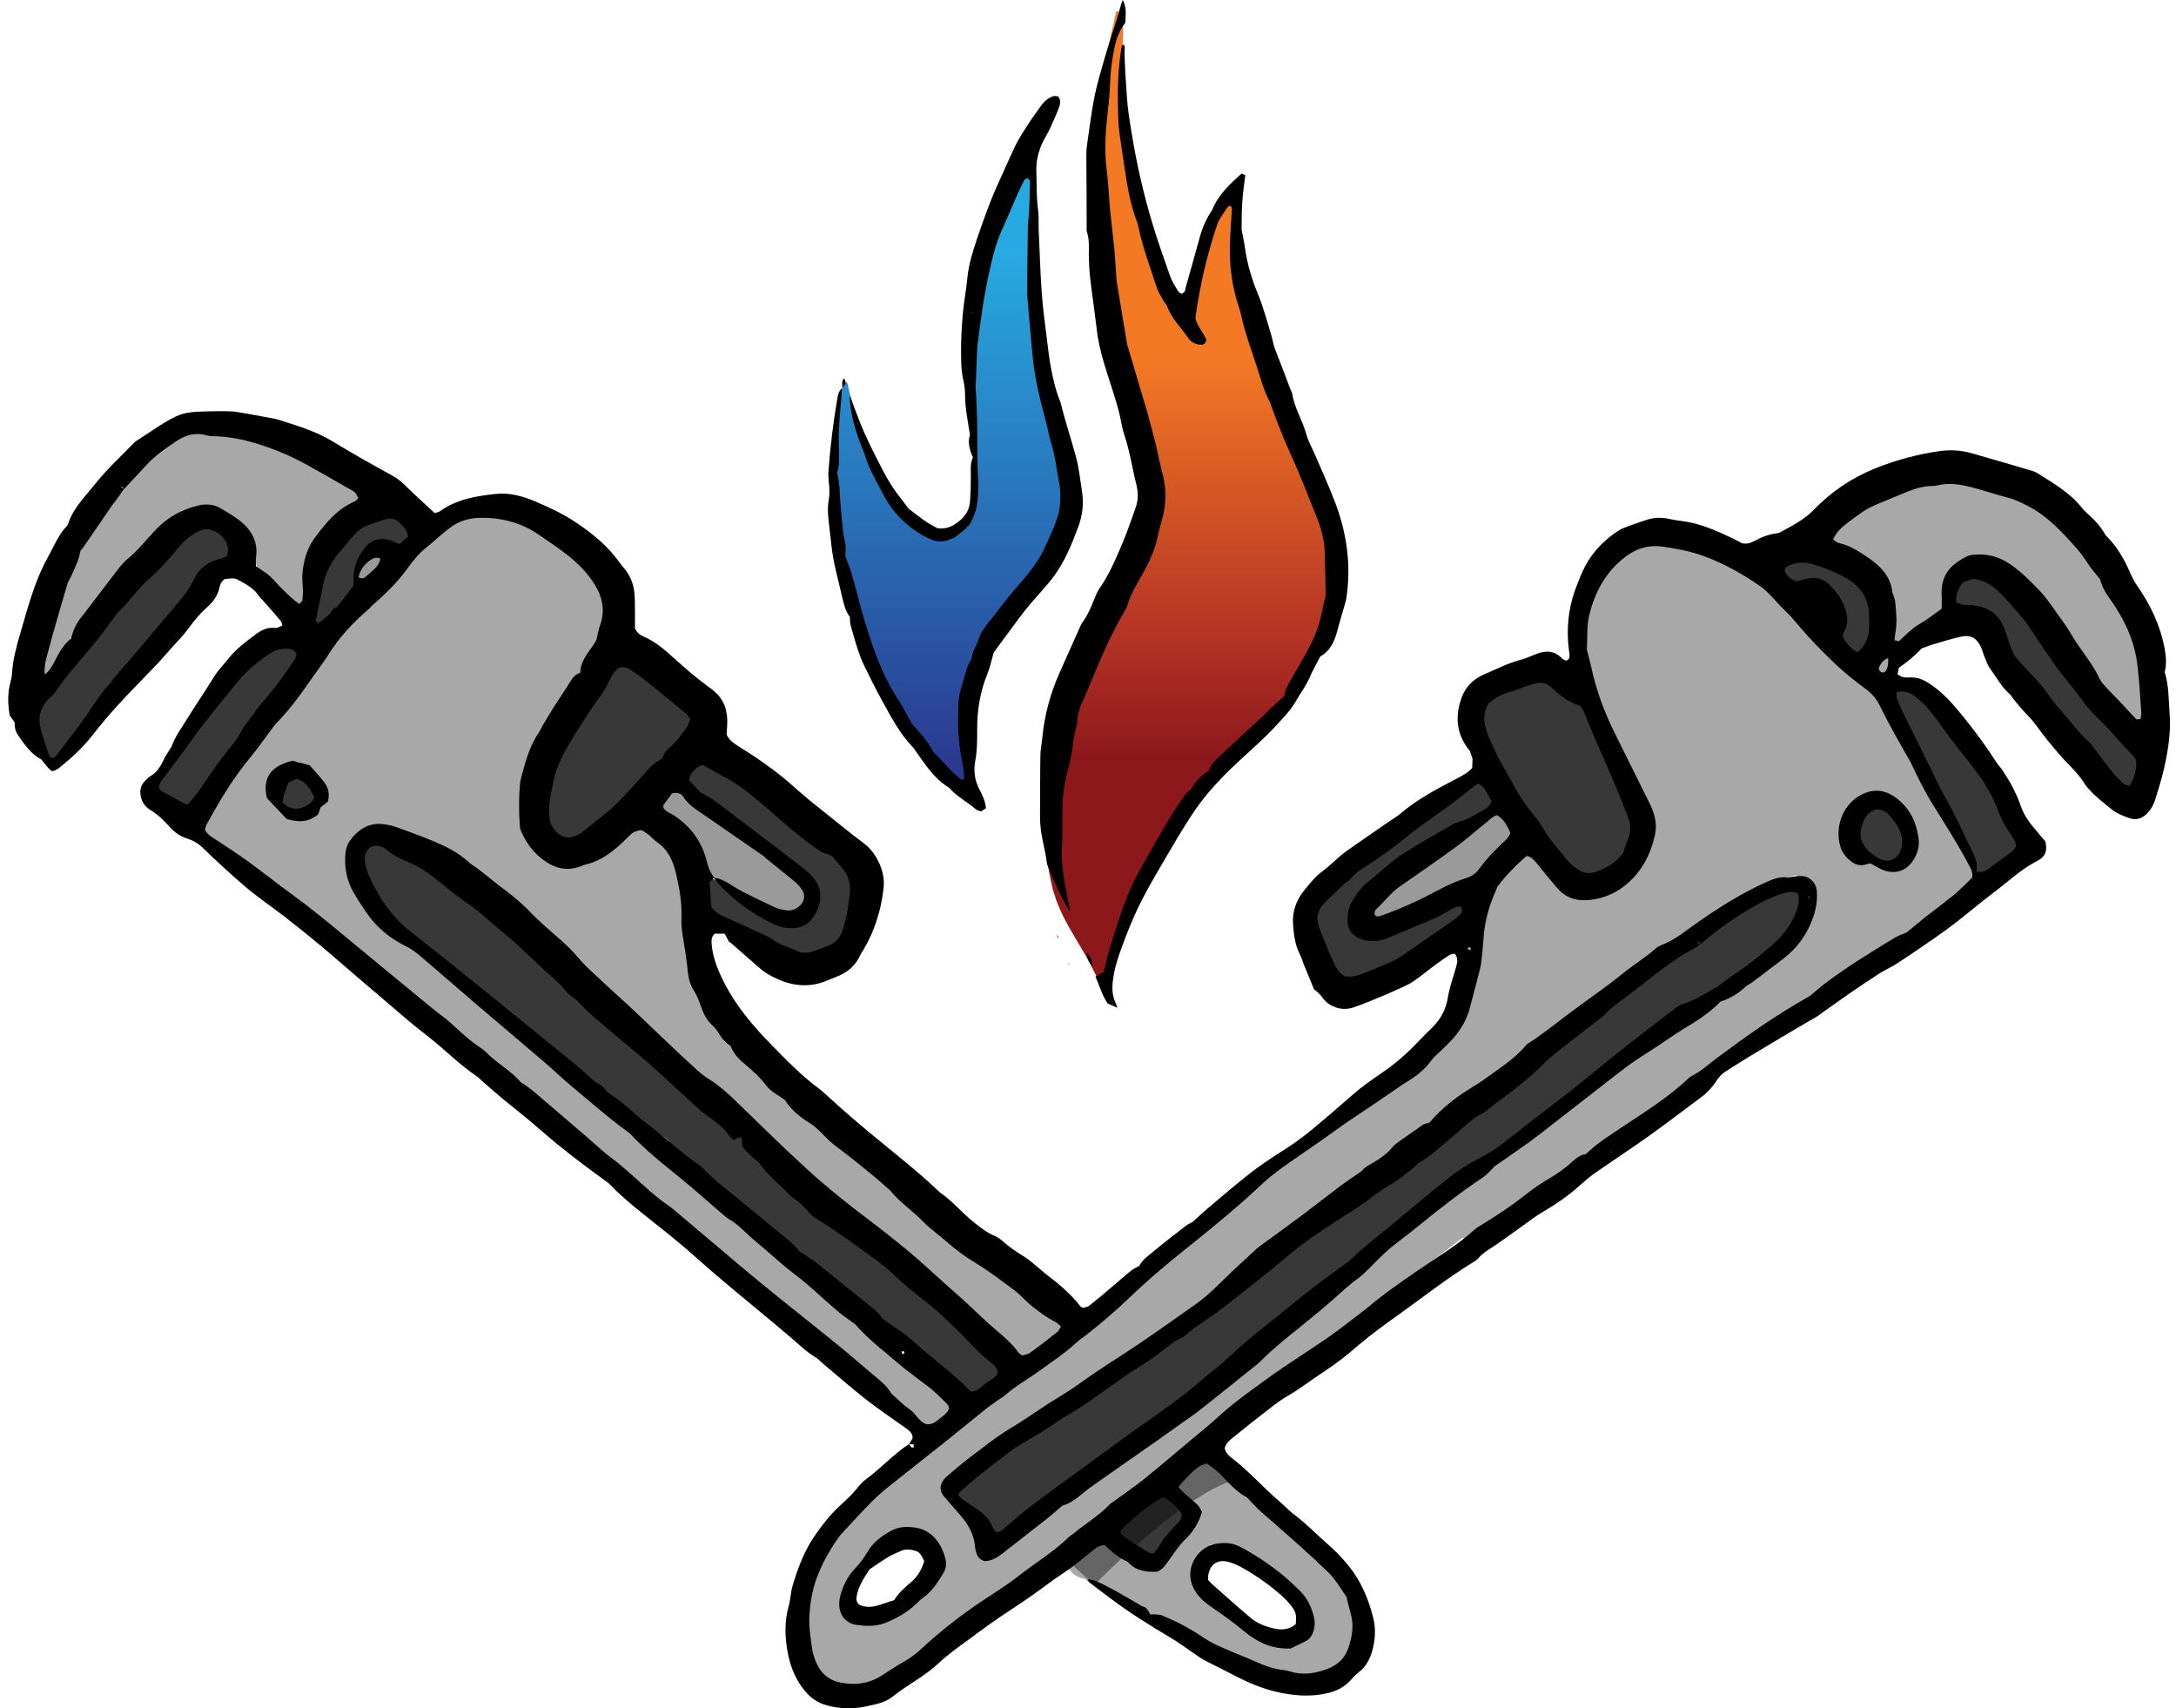 <svg width="158" height="124" viewBox="0 0 158 124" fill="none" xmlns="http://www.w3.org/2000/svg">
<path d="M25.77 36.837C25.31 37.26 24.76 37.53 24.351 38.03C23.942 38.531 23.648 39.134 23.482 39.75C23.111 41.072 23.073 42.407 22.421 43.652C22.216 44.037 21.603 44.243 21.232 43.96C20.414 43.37 19.583 42.741 19.008 41.894C18.369 40.957 18.548 39.892 18.088 38.916C18.037 38.813 17.998 38.736 17.934 38.647C17.308 38.172 16.631 37.774 15.902 37.491C14.65 37.414 13.218 37.979 12.272 38.569C8.399 40.983 5.92 45.064 3.568 48.863C2.98 49.826 1.471 48.94 2.059 47.978C2.468 47.31 2.89 46.63 3.325 45.95C3.095 45.744 2.954 45.423 3.044 45.077C3.785 42.138 5.012 39.327 6.699 36.824C7.441 35.72 8.271 34.655 9.179 33.666C9.971 32.806 10.853 31.793 12.004 31.433C13.09 31.099 14.356 31.356 15.493 31.613C16.413 31.382 17.372 31.318 18.331 31.472C19.532 31.664 20.593 32.267 21.641 32.871C22.408 33.307 23.162 33.756 23.929 34.206C24.338 34.347 24.735 34.501 25.131 34.655C26.064 35.027 26.639 36.028 25.77 36.811V36.837ZM143.082 63.983C142.622 64.342 142.162 64.702 141.702 65.048C141.599 65.318 141.395 65.562 141.139 65.729C140.334 66.216 139.695 66.768 139.056 67.5C138.787 67.821 138.366 67.936 137.956 67.885C136.793 68.732 135.63 69.579 134.454 70.401C132.051 72.082 129.444 73.571 127.36 75.689C126.338 76.728 125.328 77.704 124.063 78.435C122.899 79.116 121.672 79.655 120.535 80.361C115.921 83.197 112.303 87.42 107.421 89.859C106.973 90.09 106.539 90.051 106.181 89.859C101.234 93.671 96.339 97.573 91.52 101.539C88.337 104.157 85.257 106.878 82.176 109.612C81.371 110.331 80.54 111.024 79.709 111.691C79.914 111.704 80.118 111.781 80.323 111.935C81.294 112.641 82.278 113.308 83.288 113.963C83.493 113.501 83.736 113.077 84.081 112.692C84.26 112.5 84.451 112.333 84.656 112.179C84.707 112.14 85.065 111.794 85.001 111.909C85.282 111.473 85.397 110.96 85.73 110.523C86.011 110.151 86.407 109.766 86.586 109.317C86.586 109.291 86.612 109.265 86.624 109.24C86.445 109.24 86.266 109.214 86.049 109.188C85.321 109.086 84.924 108.149 85.103 107.507C85.257 106.968 85.666 106.66 86.139 106.57C86.42 106.377 86.663 106.172 87.021 106.095C87.545 105.98 88.12 106.134 88.58 106.403C89.462 106.929 90.267 107.712 91.021 108.418C92.415 109.715 93.68 111.152 94.882 112.628C95.303 112.371 95.853 112.32 96.249 112.615C97.617 113.629 98.435 115.092 98.435 116.825C98.435 117.069 98.384 117.274 98.294 117.454C98.358 117.659 98.397 117.878 98.397 118.109C98.46 120.021 97.003 121.471 95.175 121.651C95.15 121.651 95.112 121.651 95.086 121.651C95.022 121.677 94.958 121.69 94.882 121.715C93.373 122.036 92.07 121.613 90.689 121.022C89.309 120.419 87.941 119.764 86.612 119.071C84.809 118.122 83.058 117.082 81.358 115.965C81.307 115.94 81.256 115.914 81.205 115.875C80.349 115.285 79.441 114.836 78.444 114.541C77.805 114.348 77.511 113.835 77.498 113.321C76.015 114.335 74.443 115.234 72.743 115.927C72.526 116.017 72.283 116.017 72.066 115.952C71.938 116.055 71.81 116.171 71.682 116.273C69.548 118.109 67.413 120.137 65.023 121.638C63.924 122.319 62.505 123.012 61.188 122.973C59.757 122.922 58.888 121.548 58.402 120.355C57.354 117.813 57.904 114.926 59.361 112.667C60.984 110.164 63.528 108.444 65.828 106.634C68.257 104.696 70.66 102.707 73.165 100.871C73.779 100.422 74.405 99.998 75.031 99.6C75.031 99.434 75.044 99.267 75.095 99.1C74.482 99.164 73.843 99.049 73.267 98.766C71.785 98.047 70.634 96.546 69.522 95.365C67.158 92.862 64.729 90.641 61.93 88.639C59.348 86.778 56.83 84.904 54.887 82.337C54.746 82.145 54.682 81.914 54.682 81.683L52.446 79.873C50.401 78.204 48.266 76.6 46.387 74.713C46.016 74.341 45.94 73.892 46.042 73.468C45.185 72.788 44.329 72.121 43.486 71.44C41.76 70.067 40.034 68.681 38.309 67.307C36.788 66.088 35.164 64.933 33.912 63.405C33.72 63.174 33.618 62.905 33.592 62.635C32.774 62.212 31.931 61.84 31.049 61.544C30.077 61.211 29.067 60.941 28.045 60.787C27.406 60.697 26.192 60.402 25.668 60.903C25.156 61.39 25.31 62.481 25.463 63.072C25.68 63.919 26.14 64.612 26.78 65.215C27.253 65.664 27.291 66.204 27.074 66.653C27.764 67.192 28.454 67.731 29.144 68.27C42.655 78.936 55.092 90.898 68.781 101.359C69.356 101.808 69.688 102.527 69.267 103.22C68.921 103.798 68.001 104.157 67.413 103.708C63.502 100.73 59.655 97.688 55.871 94.543C42.719 83.557 30.307 71.594 16.03 62.032C15.659 61.788 15.48 61.442 15.429 61.095C15.404 61.095 15.391 61.082 15.365 61.069C13.87 60.505 14.356 58.233 15.71 58.361C15.979 57.642 16.324 56.962 16.771 56.346C16.95 56.102 17.168 55.91 17.41 55.807C17.64 55.114 18.037 54.652 18.548 54.215C18.561 53.959 18.676 53.689 18.855 53.51C18.97 53.394 19.085 53.279 19.187 53.176C19.136 52.816 19.238 52.444 19.558 52.111C20.337 51.289 21.117 50.48 21.91 49.672C21.68 49.261 21.628 48.735 21.91 48.35C24.236 45.295 26.959 42.613 30.052 40.366C30.895 39.352 31.816 38.428 32.928 37.748C34.129 37.004 35.522 36.67 36.916 36.952C38.245 37.222 39.37 38.043 40.392 38.89C41.044 39.429 41.67 39.981 42.297 40.533C42.782 40.957 43.396 41.368 43.728 41.945C44.367 43.049 43.971 44.897 43.728 46.078C43.434 47.439 42.744 48.581 41.734 49.518C41.594 49.646 41.466 49.775 41.338 49.903C40.968 50.391 40.597 50.891 40.226 51.379C39.958 51.738 39.74 52.098 39.536 52.47C39.766 52.842 39.843 53.317 39.613 53.818C38.718 55.691 37.81 58.81 38.884 60.787C39.012 61.031 39.076 61.275 39.063 61.493C39.229 61.66 39.408 61.814 39.587 61.942C40.38 62.52 41.351 62.61 42.284 62.404C42.898 62.276 44.316 61.955 44.508 61.249C44.661 60.71 45.019 60.428 45.441 60.325C45.863 59.401 47.294 59.054 47.844 60.133C48.138 60.71 48.355 61.3 48.547 61.904C48.854 61.981 49.135 62.173 49.327 62.533C50.222 64.15 50.656 65.947 50.516 67.795C50.477 68.334 50.183 68.706 49.812 68.912C50.094 70.195 50.49 71.453 51.193 72.595C52.369 74.508 53.916 76.215 55.539 77.742C57.239 79.321 59.271 80.528 60.831 82.247C60.958 82.389 61.061 82.543 61.112 82.71C64.435 85.238 67.758 87.766 71.082 90.295C72.628 91.463 74.175 92.644 75.709 93.812C76.91 94.723 78.15 95.994 77.332 97.598C77.588 97.47 77.843 97.329 78.086 97.188C78.022 96.764 78.124 96.328 78.457 96.058C83.851 91.848 89.257 87.625 94.651 83.415C98.55 80.374 102.832 77.396 106.04 73.558C106.168 70.131 106.922 66.499 108.596 63.47C109.338 62.109 110.833 61.236 112.265 62.212C113.39 62.995 114.336 64.638 115.921 63.829C117.058 63.251 118.643 61.917 119.129 60.697C119.653 59.362 118.502 57.989 117.876 56.911C116.675 54.857 116.163 52.611 115.882 50.314C115.882 50.314 115.882 50.314 115.882 50.301C114.451 47.772 114.591 43.896 116.112 41.419C117.953 38.39 121.736 38.659 124.625 39.802C130.07 41.932 133.572 46.476 136.704 51.199C137.458 52.149 138.072 53.253 138.659 54.254C139.976 56.462 141.165 58.733 142.238 61.057C142.341 61.288 142.379 61.506 142.379 61.711C142.609 61.763 142.826 61.878 143.018 62.071C143.491 62.545 143.606 63.547 143.018 63.996L143.082 63.983ZM23.431 57.296C23.277 57.193 23.111 57.091 22.958 56.975C22.498 56.641 22.344 56.166 22.37 55.717C22.114 55.55 21.846 55.409 21.603 55.268C21.552 55.319 21.513 55.358 21.488 55.383C21.322 55.538 21.143 55.691 20.964 55.82C20.606 56.089 20.261 56.179 20.095 56.603C19.967 56.898 19.724 58.438 20.159 58.592C20.516 58.721 20.759 58.939 20.9 59.196C21.271 59.067 21.692 59.067 22.025 59.221C22.242 58.965 22.459 58.682 22.677 58.425C22.983 58.04 23.354 57.758 23.431 57.309V57.296ZM86.816 113.963C86.855 114.053 86.893 114.143 86.906 114.245C87.097 115.388 87.545 116.402 88.644 116.889C88.823 116.966 88.951 117.095 89.066 117.249C89.603 117.518 90.139 117.775 90.676 118.032C91.699 118.507 93.041 119.341 94.204 119.097C94.332 119.071 94.447 119.058 94.562 119.071C94.664 118.943 94.792 118.827 94.933 118.738C94.933 118.738 94.933 118.725 94.933 118.712C94.894 118.571 94.856 118.442 94.805 118.301C94.664 117.89 94.779 117.467 95.035 117.133C94.843 116.877 94.664 116.671 94.6 116.594C94.089 115.94 93.578 115.285 93.054 114.643C92.913 114.605 92.76 114.553 92.606 114.451C91.226 113.578 89.794 112.833 88.26 112.269C88.133 112.217 88.03 112.166 87.928 112.102C87.813 112.282 87.711 112.474 87.634 112.667C87.417 113.193 87.289 113.604 86.842 113.976L86.816 113.963ZM68.295 113.604C68.231 113.437 68.167 113.27 68.116 113.141C67.95 112.718 67.733 111.845 67.375 111.55C67.094 111.319 66.212 111.511 65.841 111.486C65.496 111.46 65.215 111.319 65.01 111.126C64.269 111.563 63.694 112.371 63.17 113C62.339 113.989 61.661 114.926 61.329 116.183C61.291 116.312 61.252 116.414 61.201 116.517C61.329 116.581 61.444 116.671 61.559 116.799C62.096 117.377 63.131 117.159 63.834 117.018C64.678 116.851 65.419 116.556 66.033 115.927C66.378 115.567 66.774 115.465 67.145 115.529C67.413 115.054 67.643 114.566 67.873 114.117C67.988 113.886 68.129 113.719 68.295 113.616V113.604ZM131.041 64.304C130.863 64.022 130.645 63.778 130.428 63.534C124.893 64.83 120.931 69.451 116.023 72.133C115.959 72.3 115.844 72.467 115.665 72.621C111.255 76.472 106.628 80.078 101.809 83.415C101.592 83.569 101.387 83.634 101.183 83.646C100.429 84.365 99.636 85.058 98.78 85.662C98.448 85.893 98.115 85.944 97.821 85.88C97.706 85.97 97.579 86.072 97.463 86.162C97.438 86.188 97.4 86.226 97.361 86.252C94.779 88.524 92.21 90.796 89.628 93.055C87.289 95.121 84.963 97.123 82.227 98.651C79.888 99.96 77.485 101.128 75.287 102.668C72.948 104.324 70.737 106.172 68.487 107.956C68.448 107.995 68.397 108.02 68.359 108.059C69.164 108.534 70.008 109.021 70.43 109.881C70.89 110.806 71.222 111.807 71.593 112.782C72.066 112.384 72.539 111.974 73.012 111.576C77.051 108.174 81.23 104.889 85.934 102.45C86.075 102.373 86.215 102.334 86.356 102.309C91.354 98.06 96.518 94.004 101.681 89.961C105.695 86.817 109.734 83.711 113.837 80.694C113.735 80.309 113.837 79.886 114.259 79.539C117.237 77.088 120.407 74.918 123.628 72.814C125.264 71.748 126.913 70.683 128.549 69.605C129.086 69.245 130.044 68.732 130.799 68.103C131.233 66.909 131.744 65.433 131.041 64.304ZM138.417 61.082C138.455 59.876 137.381 58.965 136.333 58.592C135.886 58.438 135.17 58.246 134.902 58.425C134.493 58.708 134.16 59.362 133.969 59.825C133.764 60.299 133.662 60.787 133.623 61.275C133.687 61.339 133.751 61.416 133.815 61.506C134.084 61.917 134.441 62.25 134.85 62.481C135.106 62.353 135.4 62.315 135.745 62.392C136.908 62.674 138.378 62.635 138.417 61.069V61.082ZM156.477 50.545C155.915 48.581 155.723 46.45 154.944 44.551C154.266 42.882 153.154 41.522 151.748 40.456C151.659 40.264 151.544 40.084 151.403 39.904C150.636 38.942 149.55 38.184 148.527 37.504C146.495 36.144 144.092 34.539 141.561 34.693C138.851 34.86 136.193 36.041 133.7 37.017C132.818 37.363 132.217 38.197 132.486 39.173C132.665 39.802 133.291 40.379 133.969 40.469C134.032 40.572 134.109 40.675 134.211 40.777C134.902 41.47 135.745 42.163 136.282 42.998C136.781 43.781 136.41 44.448 136.448 45.321C136.499 46.63 137.893 47.516 139.069 46.835C139.835 46.386 140.423 45.744 140.794 44.936C141.178 44.114 141.178 43.1 141.587 42.304C141.842 41.804 142.43 41.432 142.852 41.072C142.98 40.957 143.108 40.854 143.235 40.739C143.402 40.803 144.092 41.008 144.194 41.059C145.549 41.74 146.725 42.933 147.824 43.96C149.102 45.141 150.253 46.399 151.122 47.913C151.288 48.196 151.493 48.401 151.71 48.542C151.94 49.21 152.183 49.864 152.579 50.455C152.681 50.622 152.809 50.763 152.937 50.865C152.988 51.071 153.039 51.276 153.103 51.482C153.729 53.638 157.091 52.727 156.465 50.545H156.477ZM136.627 46.925C135.26 46.925 135.26 49.069 136.627 49.069C137.995 49.069 137.995 46.925 136.627 46.925Z" fill="#A9A8A9"/>
<path d="M17.18 39.327C16.439 37.607 14.228 37.851 13.052 38.903C12.221 39.648 11.569 40.649 10.866 41.509C10.125 42.407 9.371 43.306 8.591 44.166C7.159 45.744 5.638 47.259 4.475 49.069C4.22 49.467 4.002 49.903 3.747 50.301C3.465 50.737 3.069 51.007 2.762 51.417C2.481 51.79 2.341 52.239 2.43 52.701C2.52 53.15 2.852 53.291 2.699 53.766C2.251 55.075 4.309 55.627 4.756 54.331C4.769 54.292 4.782 54.241 4.795 54.203C6.584 52.034 8.374 49.852 10.163 47.682C10.24 47.593 10.304 47.49 10.342 47.387C10.47 47.246 10.598 47.105 10.738 46.951C11.735 45.86 12.732 44.756 13.729 43.665C14.662 42.638 15.583 41.509 16.81 40.803C17.347 40.495 17.423 39.866 17.193 39.34L17.18 39.327Z" fill="#383838"/>
<path d="M20.683 46.078C18.561 46.861 17.078 48.465 15.838 50.314C14.432 52.406 13.077 54.434 11.454 56.372C11.032 56.885 11.16 57.501 11.518 57.886C11.39 58.592 11.978 59.234 12.822 59.106C14.407 58.862 15.774 57.078 16.759 55.923C17.308 55.281 17.807 54.601 18.216 53.869C18.637 53.124 18.995 52.342 19.583 51.7C19.903 51.366 19.928 50.968 19.814 50.622C20.44 49.672 20.798 48.645 21.705 47.862C22.51 47.182 21.654 45.706 20.67 46.078H20.683Z" fill="#383838"/>
<path d="M58.594 64.715C57.418 62.545 55.181 61.326 53.187 60.004C52.867 59.799 52.548 59.786 52.292 59.901C51.589 59.362 50.899 58.823 50.196 58.284C50.234 58.105 50.234 57.925 50.196 57.745C50.158 57.655 50.119 57.578 50.094 57.489C50.004 57.322 49.877 57.193 49.71 57.103C49.672 57.091 49.646 57.065 49.608 57.052C49.48 56.975 49.352 56.937 49.212 56.924C49.071 56.898 48.931 56.898 48.79 56.937C48.649 56.975 48.534 57.039 48.432 57.129C48.317 57.206 48.228 57.309 48.164 57.424C48.125 57.514 48.087 57.591 48.061 57.681C48.061 57.707 48.061 57.732 48.049 57.745C47.703 58.207 47.652 58.965 48.24 59.414C48.969 59.978 49.697 60.543 50.426 61.095C50.247 61.583 50.426 62.032 50.835 62.353C50.669 62.776 50.758 63.277 51.321 63.521C52.19 63.906 52.995 64.342 53.8 64.843C54.567 65.331 55.488 65.536 56.191 66.126C56.574 66.447 57.034 66.447 57.392 66.268C58.236 66.589 59.041 65.472 58.606 64.676L58.594 64.715Z" fill="#9B9A9A"/>
<path d="M109.082 58.875C108.354 58.875 107.83 59.362 107.254 59.76C106.59 60.222 105.925 60.697 105.248 61.159C104.136 61.942 102.896 62.674 101.975 63.688C101.209 64.15 100.467 64.65 99.739 65.189C98.652 65.998 99.713 67.859 100.812 67.038C101.387 66.614 101.963 66.216 102.563 65.844C102.793 65.844 103.024 65.729 103.228 65.485C103.254 65.459 103.279 65.433 103.305 65.408C104.238 64.869 105.184 64.368 106.181 63.919C107.906 63.123 109.466 62.135 110.105 60.235C110.335 59.568 109.734 58.888 109.082 58.875Z" fill="#9B9A9A"/>
<path d="M28.505 40.803C28.326 40.264 27.764 39.879 27.189 40.058C26.971 40.123 26.754 40.212 26.562 40.341C26.447 40.431 26.319 40.52 26.217 40.623C26.102 40.726 26.013 40.867 25.923 40.983C25.77 41.188 25.757 41.573 25.821 41.804C25.885 42.048 26.077 42.317 26.307 42.446C26.549 42.574 26.856 42.638 27.125 42.548C27.214 42.51 27.291 42.471 27.38 42.446C27.508 42.369 27.61 42.279 27.687 42.163C27.687 42.163 27.713 42.138 27.726 42.125C27.738 42.125 27.764 42.112 27.777 42.099C28.032 42.022 28.262 41.842 28.39 41.611C28.518 41.38 28.582 41.047 28.492 40.79L28.505 40.803Z" fill="#9B9A9A"/>
<path d="M72.449 98.651C71.734 97.97 71.005 97.29 70.276 96.61C68.909 95.339 67.528 94.094 66.109 92.875C62.876 90.115 59.45 87.587 56.063 85.02C56.025 84.981 55.974 84.956 55.935 84.93C52.944 81.067 48.995 78.037 45.313 74.867C41.185 71.325 37.095 67.718 32.813 64.368C32.557 64.111 32.301 63.855 32.033 63.598C30.601 62.237 28.901 61.48 26.946 61.249C26.332 61.172 25.936 61.801 25.885 62.314C25.527 65.279 28.735 67.448 30.704 69.104C33.132 71.145 35.663 73.083 38.168 75.021C41.556 77.652 44.981 80.232 48.458 82.735C49.288 83.749 50.285 84.596 51.436 85.238C52.305 86.406 53.583 87.138 54.67 88.087C55.897 89.153 57.022 90.346 58.185 91.501C59.322 92.644 60.498 93.748 61.789 94.71C62.441 95.198 63.144 95.621 63.745 96.174C64.409 96.777 65.01 97.444 65.675 98.047C66.876 99.151 68.193 100.345 69.599 101.166C70.149 101.487 70.634 101.551 71.235 101.346C71.874 101.128 72.884 100.807 73.076 100.075C73.242 99.459 72.871 99.023 72.462 98.625L72.449 98.651Z" fill="#383838"/>
<path d="M86.1 109.676C85.96 109.445 85.768 109.304 85.551 109.227C85.512 108.893 85.308 108.559 85.027 108.393C84.503 108.084 83.902 108.303 83.57 108.778C83.327 109.137 82.892 109.432 82.573 109.715C82.291 109.958 82.061 110.228 81.703 110.292C81.141 110.395 80.822 111.088 80.962 111.614C81.103 112.14 81.576 112.397 82.074 112.384C82.087 112.423 82.112 112.461 82.125 112.487C82.445 113.026 83.058 113.103 83.582 112.872C84.055 112.667 84.439 112.307 84.797 111.935C85.154 111.563 85.321 111.345 85.743 111.152C86.266 110.908 86.394 110.151 86.126 109.689L86.1 109.676Z" fill="#383838"/>
<path d="M129.495 64.432C127.335 66.216 124.357 66.601 122.005 68.09C119.499 69.695 117.327 71.851 115.154 73.866C112.955 75.907 110.718 77.858 108.226 79.539C105.823 81.169 103.343 82.709 101.324 84.827C101.081 85.084 101.004 85.366 101.03 85.636C100.851 85.751 100.685 85.88 100.518 86.008C100.135 85.7 99.573 85.623 99.112 86.047C97.336 87.689 95.355 89.024 93.169 90.051C92.53 90.359 92.504 91.001 92.811 91.463C92.261 91.912 91.75 92.4 91.175 92.811C90.408 93.375 89.539 93.773 88.746 94.287C87.289 95.249 86.075 96.533 84.567 97.418C84.273 97.585 84.119 97.829 84.068 98.099C81.729 99.1 79.582 100.396 77.613 102.026C75.351 103.913 72.82 105.274 70.276 106.75C70.046 106.878 69.906 107.058 69.829 107.25C69.791 107.263 69.752 107.289 69.714 107.314C69.241 107.584 68.998 108.303 69.331 108.778C69.97 109.715 70.698 110.459 71.58 111.165C71.887 111.409 72.27 111.524 72.628 111.434C72.858 111.486 73.101 111.434 73.357 111.255C74.622 110.343 75.722 109.227 76.936 108.251C78.112 107.302 79.339 106.429 80.566 105.556C82.726 104.016 84.873 102.476 86.791 100.64C92.044 97.277 96.505 92.862 101.285 88.883C104.033 86.599 106.96 84.596 109.862 82.53C112.815 80.425 115.69 78.217 118.515 75.945C118.809 75.701 119.103 75.47 119.397 75.227C119.538 75.201 119.678 75.137 119.819 75.034C121.826 73.558 124.127 72.582 126.21 71.235C128.345 69.849 130.096 68.052 131.157 65.716C131.668 64.599 130.441 63.636 129.482 64.419L129.495 64.432Z" fill="#383838"/>
<path d="M146.674 60.877C146.111 60.389 145.907 59.735 145.638 59.067C145.357 58.336 145.025 57.617 144.641 56.937C143.875 55.614 142.89 54.421 141.765 53.394C141.676 53.317 141.574 53.253 141.484 53.202C140.679 52.072 139.797 50.994 138.826 49.98C137.867 48.992 136.359 50.506 137.317 51.495C137.675 51.867 138.033 52.265 138.366 52.662C138.187 52.945 138.148 53.317 138.391 53.702C139.35 55.255 140.283 56.821 141.165 58.413C141.868 59.683 142.826 61.095 143.338 62.52C143.146 63.02 143.223 63.636 143.747 63.919C143.875 63.983 144.041 64.034 144.194 64.047C144.884 64.265 145.843 63.701 145.626 62.764C145.626 62.712 145.6 62.674 145.587 62.623C146.546 62.879 147.556 61.647 146.661 60.877H146.674Z" fill="#383838"/>
<path d="M153.921 52.765C152.784 51.533 151.876 50.095 150.611 48.979C150.317 48.709 149.971 48.658 149.678 48.722C149.013 47.798 148.361 46.861 147.722 45.911C147.696 45.706 147.607 45.488 147.428 45.295C147.313 45.167 147.185 45.051 147.07 44.923C146.776 44.474 146.482 44.024 146.201 43.575C145.984 43.229 145.651 43.075 145.332 43.075C144.999 42.638 144.705 42.151 144.258 41.83C143.696 41.432 142.929 41.316 142.315 41.688C141.561 42.151 141.51 43.023 141.51 43.819C141.51 45.013 143.12 45.18 143.542 44.294C143.734 44.525 143.926 44.743 144.143 44.961C144.565 45.398 144.987 45.847 145.408 46.283C146.763 48.337 148.182 50.327 149.69 52.265C150.623 53.471 151.595 54.665 152.605 55.82C152.86 56.115 153.18 56.449 153.538 56.693C153.883 57.424 155.148 57.489 155.544 56.513C156.209 54.921 154.893 53.805 153.934 52.765H153.921Z" fill="#383838"/>
<path d="M22.868 56.795C22.689 56.616 22.408 56.487 22.152 56.487C21.986 56.308 21.731 56.192 21.411 56.192C20.759 56.192 20.427 56.667 20.389 57.168C20.248 57.36 20.146 57.578 20.159 57.822C20.171 58.117 20.286 58.348 20.465 58.58C20.836 59.016 21.526 59.196 22.063 59.029C22.383 58.926 22.638 58.746 22.843 58.49C23.06 58.207 23.137 57.912 23.175 57.566C23.201 57.309 23.035 56.988 22.868 56.808V56.795Z" fill="#383838"/>
<path d="M138.225 60.838C138.033 60.158 137.65 59.504 137.241 58.939C136.908 58.477 136.308 58.246 135.784 58.554C135.49 58.733 135.272 59.093 135.247 59.452C134.799 60.004 134.761 60.813 135.132 61.429C135.477 62.019 136.244 62.456 136.908 62.545C137.893 62.687 138.481 61.724 138.225 60.838Z" fill="#383838"/>
<path d="M29.809 37.966C29.515 37.158 28.786 36.233 27.828 36.452C26.997 36.631 26.013 37.491 25.323 38.005C24.492 38.621 24.389 39.571 23.686 40.238C22.958 40.944 22.216 41.663 22.357 42.779C22.383 42.998 22.472 43.19 22.587 43.344C22.511 43.537 22.498 43.742 22.523 43.935C22.242 44.563 22.549 45.488 23.456 45.488C24.146 45.488 24.492 44.949 24.492 44.422C25.016 44.05 25.412 43.498 25.668 42.882C25.859 42.433 25.949 41.971 25.987 41.483C26.026 40.944 25.987 40.983 26.434 40.623C26.78 40.328 27.24 39.789 27.726 39.789C28.186 39.789 28.505 40.11 29.016 39.968C29.886 39.725 30.103 38.736 29.822 37.979L29.809 37.966Z" fill="#383838"/>
<path d="M49.864 51.379C49.455 50.724 48.637 50.288 48.036 49.839C47.205 49.21 46.361 48.594 45.531 47.965C44.968 47.554 44.125 47.99 43.971 48.607C43.779 49.364 43.511 50.096 43.217 50.801C42.629 51.161 42.169 51.841 41.824 52.586C40.226 54.408 39.293 56.757 39.293 59.26C39.293 59.593 39.421 59.85 39.613 60.03C39.587 60.697 40.098 61.39 40.916 61.121C43.971 60.107 46.656 58.22 48.624 55.653C49.493 54.511 50.81 52.829 49.889 51.366L49.864 51.379Z" fill="#383838"/>
<path d="M62.096 63.547C61.955 62.738 61.444 62.237 60.69 61.955C59.77 61.608 59.092 61.211 58.376 60.53C57.213 59.414 51.052 52.547 49.685 56.128C48.982 57.963 51.781 59.08 52.906 59.863C54.721 61.108 56.472 62.456 58.159 63.88C58.555 64.214 59.156 64.65 59.284 65.189C59.425 65.741 59.041 65.934 58.709 66.306C58.479 66.563 58.274 66.845 58.134 67.166C57.52 67.256 56.855 67.166 56.293 66.986C54.734 66.46 53.379 65.331 52.279 64.137C51.346 63.123 49.838 64.638 50.771 65.652C52.612 67.641 55.705 69.797 58.504 69.297C58.952 69.682 59.578 69.823 60.179 69.618C61.329 69.233 61.444 68.18 61.968 67.256C62.185 66.858 62.134 66.486 61.943 66.191C62.185 65.344 62.211 64.407 62.07 63.559L62.096 63.547Z" fill="#383838"/>
<path d="M108.686 56.988C107.842 56.077 106.718 56.847 105.861 57.309C105.631 57.437 105.401 57.566 105.171 57.694C104.992 57.745 104.851 57.822 104.749 57.938C103.995 58.387 103.241 58.849 102.525 59.362C100.915 60.479 99.483 61.711 98.294 63.226C98 62.918 97.553 62.815 97.106 63.149C95.93 64.022 94.69 65.061 94.562 66.653C94.447 68.142 95.431 69.964 96.645 70.799C97.911 71.671 99.534 71.504 100.927 71.106C102.691 70.606 104.404 69.849 105.861 68.732C106.424 68.296 106.398 67.59 106.091 67.128C106.219 67.076 106.36 67.012 106.487 66.961C107.74 66.422 106.666 64.573 105.414 65.112C103.739 65.831 102.027 66.614 100.263 67.089C99.739 67.23 98.767 67.5 98.729 66.704C98.703 66.011 99.496 65.177 99.879 64.663C100.889 63.264 102.18 62.225 103.586 61.236C104.238 60.787 104.903 60.351 105.593 59.94C105.708 59.876 105.823 59.812 105.938 59.735C106.845 59.555 107.689 59.208 108.469 58.695C109.057 58.31 109.172 57.54 108.686 57.014V56.988Z" fill="#383838"/>
<path d="M116.087 53.843C115.627 52.804 115.435 51.636 114.808 50.673C114.259 49.826 113.479 49.146 112.546 48.761C110.578 47.952 108.111 48.838 107.395 50.943C107.024 52.034 107.331 53.099 107.715 54.151C108.149 55.345 108.686 56.5 109.312 57.604C109.9 58.605 110.565 59.555 111.306 60.466C111.996 61.313 112.776 62.315 113.709 62.905C113.863 63.008 114.016 63.085 114.157 63.136C114.233 63.277 114.336 63.406 114.476 63.521C116.662 65.202 118.656 62.186 118.924 60.286C119.269 57.784 117.02 55.987 116.099 53.856L116.087 53.843Z" fill="#383838"/>
<path d="M135.771 43.96C135.732 43.883 135.694 43.819 135.643 43.755C135.477 43.126 135.17 42.548 134.787 42.022C133.713 40.546 132.32 40.174 130.53 40.251C129.163 40.302 129.163 42.446 130.53 42.394C131.144 42.369 131.936 42.33 132.473 42.651C132.895 42.895 133.291 43.524 133.483 43.986C133.879 44.949 132.946 45.77 133.483 46.733C133.956 47.58 135.119 47.644 135.732 46.912C136.423 46.065 136.231 44.884 135.771 43.986V43.96Z" fill="#383838"/>
<path d="M78.214 36.08C77.626 34.064 77 32.062 76.616 29.996C76.386 28.751 76.22 27.48 76.13 26.209C76.118 25.953 76.067 25.696 76.016 25.439C75.722 24.451 75.453 23.463 75.223 22.461C74.712 21.486 75.095 20.433 75.057 19.317C74.98 16.917 75.133 16.147 75.095 13.708C75.095 13.143 74.725 12.463 74.84 11.898C74.75 11.398 74.533 10.935 74.277 10.486C74.239 10.563 74.2 10.64 74.149 10.717C73.6 11.757 73.178 12.822 72.731 13.913C72.258 15.068 72.002 16.224 71.644 17.417C71.286 18.624 70.852 19.792 70.634 21.024C70.609 21.191 70.545 21.319 70.468 21.422C70.468 21.935 70.481 22.461 70.519 22.975C70.596 24.425 70.161 25.991 70.289 27.441C70.417 28.879 70.647 30.381 70.634 31.818C70.634 32.28 70.673 32.717 70.698 33.115C70.941 35.194 70.979 38.018 69.1 38.595C67.899 38.967 66.48 38.018 65.739 37.132C64.806 36.028 63.898 34.578 63.438 33.166C63.259 32.858 63.17 32.447 62.876 32.434C62.684 31.407 61.751 29.059 61.585 28.032C61.47 27.377 61.188 27.916 61.01 28.802C60.984 30.265 60.728 31.741 60.575 33.192C60.537 33.577 60.486 33.962 60.434 34.347C60.549 38.261 61.01 42.151 62.556 45.359C62.761 45.77 62.837 46.181 62.85 46.566C62.978 46.81 63.093 47.066 63.221 47.323C63.336 47.554 63.451 47.772 63.553 48.003C64.192 49.312 64.831 50.622 65.624 51.803C65.918 52.252 66.237 52.675 66.557 53.099C67.375 54.408 68.436 55.525 69.51 56.564C69.51 56.59 69.535 56.616 69.561 56.641C69.676 56.77 69.803 56.898 69.944 57.014C69.944 57.039 69.97 57.078 69.995 57.103C70.085 57.193 70.161 57.283 70.238 57.373C70.302 57.437 70.366 57.488 70.417 57.553C70.481 57.604 70.558 57.668 70.621 57.719C70.685 57.771 70.737 57.835 70.8 57.886C70.8 57.886 70.8 57.886 70.8 57.873C70.8 57.771 70.775 57.655 70.775 57.553C70.66 57.116 70.596 56.667 70.545 56.192C70.417 54.986 70.276 53.792 70.302 52.573C70.34 51.276 70.673 50.031 71.197 48.85C71.478 48.221 71.887 47.682 72.309 47.13C72.334 47.028 72.373 46.938 72.398 46.835C72.411 46.784 72.411 46.745 72.398 46.707C74.316 43.524 76.834 41.342 78.227 37.697C78.252 37.132 78.252 36.58 78.252 36.041L78.214 36.08Z" fill="url(#paint0_linear_2_8)"/>
<path d="M96.709 36.747C96.032 35.309 95.533 33.795 94.882 32.344C94.153 30.727 93.258 29.213 92.875 27.454C92.824 27.236 92.849 27.056 92.913 26.89C92.146 25.478 91.303 24.117 90.651 22.628C89.897 20.934 89.104 19.073 89.462 17.122C89.513 16.814 89.679 16.621 89.871 16.532C89.794 15.877 89.73 15.21 89.679 14.555C89.641 14.131 89.628 13.695 89.603 13.259C89.577 13.271 89.564 13.284 89.539 13.31C89.539 13.31 89.526 13.31 89.513 13.323C89.475 13.361 89.436 13.413 89.411 13.49C89.347 13.656 89.27 13.823 89.194 13.977C89.027 14.286 88.797 14.555 88.606 14.85C88.056 15.672 87.711 16.583 87.263 17.469C87.174 17.648 87.059 17.789 86.944 17.892C86.714 18.893 86.561 19.894 86.535 20.934C86.522 22.153 84.643 22.153 84.656 20.934C84.426 20.78 84.247 20.536 84.221 20.202C84.094 18.88 83.327 17.712 82.892 16.467C82.496 15.299 82.087 14.08 81.831 12.861C81.346 10.692 81.448 8.458 81.716 6.251C81.691 5.737 81.665 5.211 81.627 4.685C81.256 3.504 81.985 0.873 81.052 0.809C80.515 3.222 79.479 7.752 79.492 10.204C79.492 11.667 79.339 13.528 79.492 14.979C79.645 16.378 79.556 17.571 79.773 18.957C79.773 19.009 79.492 19.497 79.492 19.548C79.965 20.895 80.042 21.537 80.502 22.911C81 24.361 81.397 25.786 81.716 27.223C81.921 27.66 82.125 28.096 82.33 28.532C82.905 29.79 83.672 31.125 83.787 32.575C83.902 34.039 83.327 35.694 82.815 37.016C82.521 37.761 82.163 38.48 81.793 39.186C81.767 39.237 81.754 39.275 81.729 39.327C81.754 39.468 81.754 39.622 81.703 39.802C81.23 41.367 80.732 42.908 80.08 44.397C79.441 45.86 78.763 47.297 78.137 48.773C77.498 50.275 76.91 51.815 76.527 53.432C76.335 54.215 76.22 55.024 76.105 55.833C76.105 55.884 76.092 55.935 76.079 55.987C76.003 58.105 75.785 60.197 76.003 62.263C76.118 63.072 76.271 63.855 76.463 64.638C76.54 64.894 76.629 65.164 76.718 65.421C77.306 66.986 78.227 68.27 79.019 69.72C79.454 70.516 79.824 71.312 80.234 72.095C80.706 69.618 81.844 67.23 82.79 64.92C83.314 63.636 83.71 62.276 84.413 61.082C85.039 60.004 85.845 59.041 86.637 58.092C87.417 57.142 88.069 56.025 89.027 55.242C89.781 54.626 90.676 54.228 91.405 53.587C91.98 52.868 92.542 52.123 93.054 51.353C94.178 49.659 95.06 47.734 95.763 45.77C96.109 44.807 96.403 43.832 96.633 42.831C96.85 41.881 96.952 40.918 97.106 39.956C97.003 38.89 96.901 37.812 96.722 36.76L96.709 36.747Z" fill="url(#paint1_linear_2_8)"/>
<path d="M52.944 68.385C52.842 68.206 52.74 68.013 52.612 67.782H51.896C51.628 68.026 51.653 68.321 51.679 68.591C51.743 69.348 51.986 70.054 52.292 70.734C53.059 72.454 54.197 73.93 55.475 75.291C55.769 75.612 56.089 75.907 56.383 76.228C57.354 77.229 58.351 78.204 59.476 79.039C59.846 79.321 60.166 79.655 60.524 79.963C61.124 80.502 61.725 81.041 62.339 81.554C63.259 82.337 64.205 83.094 65.138 83.865C65.764 84.378 66.378 84.891 66.991 85.418C67.388 85.764 67.771 86.124 68.155 86.483C68.18 86.509 68.193 86.534 68.219 86.547C69.152 87.176 69.855 88.062 70.737 88.755C71.197 89.114 71.657 89.486 72.206 89.717C72.398 89.794 72.59 89.923 72.756 90.064C73.242 90.5 73.779 90.873 74.328 91.206C74.776 91.476 75.159 91.848 75.568 92.182C75.734 92.323 75.9 92.464 76.067 92.593C76.936 93.247 77.754 93.953 78.431 94.813C78.47 94.864 78.534 94.89 78.636 94.954C78.763 94.903 78.968 94.89 79.096 94.787C79.607 94.389 80.106 93.966 80.604 93.542C81.128 93.106 81.639 92.644 82.163 92.22C82.33 92.092 82.534 92.002 82.726 91.899C82.93 91.489 83.288 91.232 83.621 90.962C84.426 90.282 85.269 89.64 86.1 88.999C86.292 88.845 86.535 88.755 86.612 88.703C87.085 88.267 87.442 87.933 87.826 87.612C88.772 86.817 89.718 86.008 90.689 85.238C91.443 84.647 92.249 84.108 93.054 83.595C93.795 83.133 94.498 82.632 95.175 82.081C96.224 81.208 97.259 80.322 98.281 79.424C98.908 78.872 99.598 78.397 100.288 77.922C101.298 77.242 102.206 76.446 103.036 75.56C103.356 75.227 103.688 74.893 104.021 74.572C104.609 73.981 104.979 73.301 105.12 72.467C105.235 71.761 105.465 71.081 105.669 70.401C105.746 70.131 105.848 69.862 105.797 69.579C105.772 69.464 105.708 69.361 105.644 69.233C105.49 69.271 105.363 69.258 105.273 69.322C104.928 69.541 104.596 69.759 104.276 70.003C103.752 70.388 103.254 70.811 102.717 71.183C102.474 71.363 102.193 71.504 101.912 71.633C101.439 71.851 100.953 72.069 100.467 72.275C99.777 72.557 99.1 72.852 98.397 73.096C97.987 73.25 97.553 73.301 97.118 73.173C96.684 73.045 96.326 72.839 96.057 72.467C95.879 72.223 95.661 72.005 95.406 71.812C95.163 71.209 94.907 70.606 94.664 70.003C94.575 69.772 94.511 69.528 94.396 69.31C94.025 68.604 93.936 67.821 93.885 67.051C93.833 66.178 94.115 65.382 94.651 64.702C95.073 64.175 95.495 63.636 96.057 63.226C96.505 62.892 96.901 62.494 97.323 62.135C97.63 61.878 97.962 61.647 98.294 61.416C98.908 60.992 99.521 60.569 100.135 60.145C100.391 59.966 100.646 59.786 100.902 59.619C101.157 59.439 101.426 59.285 101.669 59.08C102.934 58.002 104.391 57.245 105.848 56.487C106.206 56.295 106.564 56.115 106.896 55.756C106.896 55.576 106.922 55.332 106.922 55.088C106.858 54.896 106.794 54.716 106.73 54.523C105.823 53.432 105.631 52.213 106.053 50.865C106.334 49.941 106.922 49.312 107.804 48.94C108.66 48.581 109.478 48.145 110.386 47.913C110.769 47.811 111.14 47.644 111.524 47.49C112.214 47.208 112.853 47.22 113.402 47.785C113.466 47.849 113.556 47.888 113.633 47.939C113.658 47.952 113.696 47.939 113.722 47.952C113.914 47.913 113.965 47.759 113.965 47.605C113.965 47.451 113.927 47.297 113.914 47.143C113.735 45.706 113.863 44.294 114.336 42.921C114.515 42.42 114.706 41.932 114.924 41.457C115.435 40.328 116.24 39.429 117.237 38.711C117.442 38.569 117.659 38.428 117.876 38.338C118.426 38.12 118.975 37.941 119.538 37.748C120.075 37.568 120.624 37.543 121.187 37.671C121.493 37.735 121.8 37.786 122.107 37.825C123.385 37.979 124.548 38.492 125.699 39.032C126.005 39.173 126.299 39.34 126.491 39.442C126.887 39.506 127.117 39.417 127.335 39.301C127.859 39.019 128.396 38.788 128.984 38.724C129.099 38.711 129.226 38.672 129.329 38.608C130.172 38.146 131.029 37.709 131.706 37.004C132.972 35.694 134.454 34.693 136.141 34.013C137.663 33.397 139.247 32.973 140.884 32.742C141.65 32.64 142.43 32.691 143.184 32.909C144.552 33.307 145.92 33.692 147.287 34.103C147.517 34.167 147.773 34.244 147.977 34.372C149.128 35.104 150.317 35.784 151.186 36.888C151.339 37.081 151.531 37.248 151.71 37.414C152.183 37.825 152.579 38.3 152.886 38.852C153.678 39.622 154.228 40.559 154.662 41.56C154.816 41.907 154.969 42.227 155.186 42.535C156.158 43.922 156.874 45.436 157.18 47.118C157.283 47.682 157.321 48.221 157.18 48.799C157.487 49.775 157.462 50.814 157.538 51.828C157.641 53.176 157.423 54.498 157.129 55.807C156.963 56.564 156.708 57.309 156.49 58.053C156.375 58.413 156.196 58.746 155.941 59.016C155.57 59.414 155.135 59.581 154.599 59.388C154.126 59.234 153.678 59.041 153.282 58.721C152.732 58.271 152.157 57.835 151.684 57.296C151.582 57.18 151.467 57.065 151.39 56.937C150.905 56.128 150.189 55.525 149.575 54.819C148.987 54.139 148.412 53.445 147.888 52.714C147.594 52.303 147.249 51.956 146.917 51.597C146.661 51.328 146.431 51.032 146.201 50.75C146.099 50.635 146.035 50.48 145.92 50.378C145.332 49.89 144.999 49.21 144.552 48.619C144.347 48.35 144.232 48.016 144.105 47.708C143.99 47.451 143.938 47.169 143.811 46.925C143.529 46.335 143.095 46.078 142.456 46.206C141.727 46.36 141.024 46.591 140.308 46.797C140.04 46.874 139.784 46.989 139.529 47.079C139.043 47.605 138.493 48.055 137.88 48.478C137.854 48.606 137.816 48.761 137.778 48.953C137.918 49.03 138.046 49.133 138.174 49.158C138.353 49.197 138.544 49.184 138.723 49.184C139.247 49.158 139.682 49.351 140.104 49.633C141.05 50.249 141.791 51.096 142.494 51.956C143.389 53.06 144.245 54.215 145.012 55.422C145.114 55.576 145.255 55.704 145.357 55.858C145.613 56.243 145.868 56.641 146.086 57.052C146.329 57.514 146.559 58.002 146.725 58.502C146.968 59.234 147.428 59.812 147.914 60.376C148.131 60.633 148.348 60.903 148.514 61.082C148.693 61.788 148.476 62.225 147.939 62.494C146.763 63.084 145.817 64.009 144.782 64.779C144.335 65.112 143.9 65.472 143.465 65.818C142.737 66.396 142.021 66.999 141.267 67.538C140.104 68.373 138.928 69.168 137.739 69.951C137.33 70.221 136.857 70.413 136.448 70.683C135.017 71.607 133.623 72.582 132.23 73.584C132.128 73.661 132.026 73.738 131.923 73.802C130.85 74.431 129.776 75.047 128.715 75.689C127.565 76.369 126.427 77.062 125.302 77.781C125.021 77.96 124.778 78.23 124.599 78.512C124.305 78.962 123.948 79.347 123.526 79.655C122.26 80.592 120.995 81.567 119.717 82.478C118.451 83.377 117.16 84.224 115.882 85.11C115.499 85.379 115.141 85.674 114.796 85.982C113.965 86.74 113.057 87.381 112.086 87.946C111.869 88.075 111.664 88.203 111.46 88.344C110.527 89.011 109.606 89.692 108.66 90.346C108.2 90.667 107.702 90.911 107.331 91.36C107.254 91.45 107.139 91.527 107.037 91.591C105.12 92.759 103.369 94.145 101.554 95.442C100.569 96.148 99.585 96.854 98.665 97.637C97.847 98.355 96.99 99.023 96.083 99.613C95.201 100.191 94.37 100.845 93.45 101.372C92.76 101.77 92.146 102.309 91.494 102.796C90.932 103.233 90.37 103.682 89.82 104.131C89.462 104.426 89.053 104.67 88.925 105.132C88.989 105.453 89.194 105.659 89.411 105.825C90.651 106.775 91.673 107.943 92.849 108.957C93.233 109.278 93.565 109.65 93.961 109.946C94.83 110.6 95.585 111.383 96.403 112.102C96.914 112.551 97.4 113.039 97.834 113.565C98.806 114.733 99.394 116.106 99.739 117.57C99.879 118.173 99.854 118.815 99.739 119.431C99.585 120.201 99.304 120.92 98.639 121.42C98.422 121.587 98.23 121.805 98.039 122.011C97.604 122.485 97.067 122.755 96.441 122.909C95.495 123.14 94.549 123.14 93.591 122.999C92.223 122.806 90.957 122.331 89.743 121.69C89.027 121.317 88.299 120.971 87.583 120.599C87.251 120.432 86.957 120.214 86.65 120.008C86.088 119.623 85.538 119.212 84.95 118.866C83.48 117.993 82.036 117.095 80.668 116.068C80.144 115.683 79.633 115.285 79.109 114.887C79.045 114.836 78.994 114.746 78.93 114.669C79.339 114.643 79.684 114.784 81.013 115.503C81.665 115.863 82.304 116.248 82.943 116.62C83.276 116.671 83.365 116.941 83.518 117.197C83.749 117.197 84.004 117.197 84.234 117.236C84.439 117.274 84.63 117.403 84.835 117.48C85.755 117.865 86.612 118.365 87.43 118.917C87.839 119.187 88.286 119.418 88.746 119.61C89.654 120.008 90.574 120.368 91.481 120.766C91.993 120.984 92.53 121.163 93.079 121.228C93.297 121.253 93.514 121.292 93.718 121.356C94.664 121.651 95.572 121.471 96.441 121.138C97.131 120.868 97.655 120.38 97.898 119.662C98.179 118.827 98.333 117.98 98.064 117.095C97.949 116.71 97.86 116.312 97.77 115.94C97.527 115.58 97.323 115.246 97.08 114.913C96.901 114.656 96.709 114.412 96.492 114.194C95.137 112.872 93.706 111.627 92.287 110.382C91.98 110.112 91.673 109.856 91.379 109.586C91.111 109.329 90.868 109.047 90.536 108.701C89.986 108.418 89.462 107.943 88.976 107.404C88.58 106.968 88.145 106.57 87.609 106.249C87.442 106.313 87.251 106.352 87.11 106.442C86.663 106.724 85.972 107.43 85.564 107.969C85.704 108.11 85.832 108.277 85.998 108.405C86.318 108.701 86.663 108.97 86.969 109.265C87.11 109.406 87.187 109.625 87.276 109.766C87.033 110.587 86.624 111.216 86.049 111.768C85.589 112.217 85.231 112.782 84.848 113.308C84.63 113.604 84.439 113.937 84.004 114.104C83.276 114.13 82.521 114.078 81.933 113.437C81.908 113.411 81.895 113.385 81.857 113.373C81.231 113.09 80.706 112.654 80.195 112.153C80.016 112.204 79.812 112.23 79.671 112.32C79.224 112.654 78.789 113.013 78.355 113.36C78.112 113.552 77.869 113.745 77.626 113.924C77.166 114.245 76.693 114.54 76.246 114.874C75.3 115.58 74.341 116.26 73.344 116.902C72.36 117.544 71.401 118.237 70.455 118.943C69.65 119.533 68.832 120.098 68.116 120.778C67.106 121.728 65.867 122.319 64.806 123.179C64.282 123.602 63.63 123.718 62.991 123.859C61.981 124.09 60.958 124.077 59.961 123.782C59.348 123.602 58.849 123.256 58.44 122.755C57.788 121.972 57.405 121.048 57.213 120.06C56.983 118.892 56.945 117.724 57.277 116.556C57.405 116.106 57.405 115.631 57.533 115.182C57.929 113.835 58.415 112.538 59.233 111.383C59.808 110.574 60.422 109.792 61.176 109.137L61.188 109.124C61.406 108.919 61.636 108.713 61.853 108.482C62.198 108.123 62.479 107.687 62.863 107.404C63.962 106.608 64.87 105.569 66.007 104.837C66.097 104.94 66.122 105.132 66.34 105.081C66.34 105.017 66.34 104.965 66.352 104.863C66.237 104.863 66.122 104.85 66.007 104.837C66.109 104.683 66.199 104.529 66.263 104.426C66.288 104.016 66.007 103.887 65.816 103.708L65.854 103.656L65.828 103.72C64.844 103.015 63.834 102.347 62.888 101.603C61.815 100.768 60.792 99.857 59.744 98.984C59.578 98.843 59.437 98.676 59.246 98.561C58.581 98.163 58.019 97.611 57.431 97.11C55.858 95.763 54.235 94.454 52.65 93.119C51.653 92.284 50.682 91.412 49.697 90.552C49.531 90.41 49.365 90.282 49.199 90.141C47.844 88.999 46.413 87.972 45.096 86.778C44.751 86.47 44.431 86.136 44.201 85.905C43.524 85.405 42.949 84.994 42.373 84.558C41.734 84.07 41.095 83.582 40.469 83.069C39.779 82.504 39.101 81.901 38.411 81.323C37.798 80.81 37.158 80.309 36.532 79.796C36.008 79.359 35.497 78.91 34.986 78.461C34.87 78.358 34.755 78.243 34.641 78.153C33.401 77.319 32.352 76.253 31.189 75.329C30.652 74.906 30.116 74.495 29.592 74.046C28.339 72.98 27.086 71.915 25.846 70.85C25.003 70.118 24.159 69.387 23.303 68.668C22.421 67.936 21.526 67.217 20.619 66.511C19.686 65.793 18.701 65.138 17.807 64.368C17.295 63.932 16.784 63.482 16.286 63.02C15.736 62.52 15.199 62.006 14.662 61.493C14.368 61.211 14.011 61.005 13.627 60.89C13.077 60.723 12.63 60.402 12.259 59.966C11.863 59.529 11.441 59.118 10.93 58.81C10.547 58.579 10.291 58.246 10.214 57.771C10.15 57.373 10.214 57.026 10.495 56.731C10.623 56.59 10.751 56.449 10.905 56.359C11.39 56.077 11.659 55.64 11.889 55.152C12.042 54.819 12.272 54.511 12.464 54.19C12.694 53.51 13.129 52.932 13.499 52.329C14.138 51.276 14.854 50.262 15.493 49.21C15.8 48.696 16.209 48.286 16.567 47.836C17.155 47.092 17.896 46.553 18.637 46.001C18.919 45.796 19.213 45.642 19.558 45.59C19.737 45.565 19.928 45.59 20.107 45.59C20.235 45.539 20.35 45.475 20.478 45.423L20.504 45.398C20.465 45.282 20.44 45.141 20.363 45.051C19.941 44.551 19.52 44.076 19.085 43.588C18.983 43.472 18.855 43.37 18.778 43.242C18.446 42.728 17.922 42.446 17.41 42.163C17.053 41.958 17.014 41.971 16.337 42.035C16.107 42.163 15.992 42.382 15.941 42.638C15.813 43.242 15.468 43.716 15.008 44.114C14.496 44.563 14.074 45.09 13.665 45.654C13.32 46.129 12.899 46.54 12.502 46.989C12.17 47.361 11.85 47.734 11.518 48.093C10.534 49.133 9.524 50.134 8.565 51.186C7.939 51.867 7.338 52.585 6.763 53.317C6.06 54.228 5.217 55.011 4.322 55.73C4.232 55.807 4.117 55.858 4.002 55.922C3.951 55.948 3.887 55.961 3.772 55.987C3.465 55.769 3.248 55.435 2.992 55.127C2.251 54.742 1.791 54.062 1.331 53.407C1.126 53.124 1.05 52.791 1.062 52.444C0.935 52.252 0.807 52.085 0.705 51.944C0.564 51.096 0.538 50.288 0.768 49.492C0.832 49.261 0.871 49.004 0.883 48.761C0.947 47.824 1.203 46.925 1.459 46.027C1.778 44.923 2.085 43.819 2.468 42.728C2.762 41.907 3.108 41.098 3.529 40.354C3.938 39.622 4.245 38.826 4.833 38.21C4.871 38.172 4.91 38.107 4.935 38.056C5.319 36.862 6.214 36.015 6.968 35.066C7.786 34.039 8.757 33.166 9.652 32.229C9.741 32.139 9.831 32.049 9.933 31.985C10.879 31.395 11.774 30.714 12.783 30.227C13.512 29.88 14.292 29.893 15.059 29.867C15.557 29.854 16.043 29.842 16.541 29.854C16.784 29.854 17.04 29.88 17.283 29.919C18.139 30.06 18.995 30.227 19.839 30.381C20.056 30.419 20.261 30.483 20.465 30.547C21.117 30.766 21.769 30.958 22.395 31.202C22.971 31.433 23.546 31.677 24.07 31.998C25.527 32.883 27.01 33.718 28.505 34.539C29.144 34.886 29.604 35.438 30.128 35.925C30.601 36.362 31.087 36.798 31.56 37.248C31.713 37.196 31.854 37.183 31.944 37.119C33.145 36.246 34.551 36.015 35.97 35.861C36.992 35.746 37.938 36.015 38.858 36.4C39.919 36.85 40.955 37.337 41.913 37.992C43.013 38.736 44.061 39.584 44.866 40.674C44.994 40.854 45.122 41.034 45.262 41.188C45.773 41.765 46.042 42.459 46.08 43.229C46.119 43.819 46.093 44.41 46.106 45C46.106 45.244 46.106 45.488 46.106 45.642C46.285 45.975 46.489 46.104 46.719 46.206C47.537 46.553 48.202 47.118 48.841 47.695C49.697 48.465 50.554 49.223 51.487 49.89C51.973 50.237 52.382 50.635 52.612 51.225C52.778 51.674 52.829 52.123 52.803 52.598C52.791 52.868 52.765 53.15 52.765 53.343C52.983 53.792 53.315 53.972 53.622 54.177C54.938 54.998 56.216 55.871 57.392 56.898C57.597 57.078 57.801 57.27 58.019 57.45C58.555 57.912 59.105 58.374 59.667 58.81C60.664 59.593 61.636 60.415 62.658 61.172C63.234 61.596 63.655 62.173 63.924 62.866C64.141 63.405 64.218 63.944 64.154 64.509C63.975 66.075 63.515 67.551 62.722 68.912C62.646 69.04 62.543 69.168 62.479 69.31C62.121 70.131 61.482 70.644 60.664 70.94C60.46 71.017 60.268 71.106 60.064 71.183C58.888 71.684 57.712 71.62 56.549 71.119C56.037 70.901 55.552 70.632 55.117 70.246C54.414 69.63 53.724 69.027 53.021 68.411L52.944 68.385ZM55.552 62.225C54.133 61.236 52.701 60.261 51.282 59.273C50.682 58.849 50.017 58.49 49.608 57.835C49.455 57.604 49.173 57.501 48.803 57.591C48.611 57.848 48.394 58.143 48.176 58.438C48.151 58.477 48.176 58.554 48.164 58.644C48.343 58.939 48.688 59.029 48.969 59.221C50.183 60.03 50.976 61.134 51.321 62.545C51.423 62.982 51.589 63.367 51.858 63.714C51.755 63.816 51.653 63.932 51.525 64.047C51.564 64.676 51.615 65.292 51.64 65.818C51.934 66.268 52.305 66.422 52.676 66.588C53.724 67.051 54.759 67.538 55.794 68.013C55.91 68.065 56.012 68.129 56.114 68.206C56.638 68.604 57.29 68.758 57.865 69.04C58.197 69.207 58.594 69.207 58.964 69.091C59.373 68.963 59.782 68.796 60.179 68.642C60.703 68.437 61.022 68.039 61.188 67.5C61.47 66.601 61.636 65.69 61.712 64.753C61.764 64.06 61.559 63.47 61.099 62.956C60.856 62.687 60.613 62.391 60.396 62.135C60.051 61.994 59.706 61.916 59.437 61.724C58.734 61.223 58.044 60.684 57.379 60.133C56.216 59.157 55.117 58.105 53.89 57.206C53.008 56.564 52.024 56.128 51.103 55.563C51.065 55.538 50.989 55.563 50.912 55.563C50.618 55.679 50.401 55.897 50.209 56.141C50.106 56.282 50.094 56.474 50.03 56.654C50.337 56.975 50.605 57.257 50.886 57.553C51.564 57.861 52.152 58.323 52.74 58.772C54.491 60.107 56.242 61.416 57.98 62.764C58.67 63.29 59.373 63.829 59.54 64.715C59.616 65.305 59.489 65.818 59.233 66.293C58.862 67.012 58.274 67.397 57.443 67.384C57.034 67.384 56.638 67.294 56.267 67.128C55.334 66.704 54.465 66.165 53.66 65.536C52.983 64.997 52.343 64.407 51.806 63.714C52.279 63.765 52.688 63.983 53.085 64.24C53.366 64.419 53.66 64.599 53.954 64.753C54.734 65.138 55.501 65.523 56.293 65.883C56.536 65.998 56.817 66.049 57.098 66.088C57.456 66.139 57.763 66.024 58.044 65.78C58.325 65.536 58.44 65.228 58.364 64.869C58.21 64.484 57.942 64.188 57.622 63.932C56.932 63.367 56.229 62.802 55.526 62.237L55.552 62.225ZM3.453 50.827C2.852 51.482 2.737 52.239 2.992 53.073C3.171 53.638 3.35 54.203 3.529 54.755C3.568 54.87 3.657 54.96 3.695 55.024C3.926 55.05 4.041 54.934 4.13 54.806C4.692 54.062 5.255 53.33 5.817 52.585C6.06 52.264 6.277 51.931 6.508 51.597C6.98 50.904 7.428 50.198 8.016 49.595C8.054 49.556 8.08 49.492 8.118 49.441C8.386 49.107 8.668 48.761 8.949 48.44C9.166 48.183 9.409 47.939 9.626 47.67C10.291 46.887 10.943 46.104 11.607 45.321C12.208 44.615 12.822 43.909 13.397 43.177C13.665 42.844 13.883 42.459 14.074 42.061C14.458 41.278 15.071 40.816 15.889 40.597C16.094 40.546 16.286 40.456 16.49 40.379C16.605 39.93 16.567 39.545 16.324 39.186C16.043 38.788 15.659 38.544 15.186 38.428C15.046 38.39 14.867 38.416 14.726 38.454C14.522 38.518 14.317 38.608 14.138 38.724C13.691 38.993 13.282 39.34 12.95 39.763C12.31 40.559 11.62 41.329 10.853 41.996C9.984 42.754 9.345 43.729 8.514 44.525C8.399 44.628 8.323 44.769 8.233 44.897C7.952 45.269 7.683 45.654 7.402 46.014C6.316 47.438 5.038 48.722 4.028 50.224C3.874 50.455 3.644 50.622 3.44 50.814L3.453 50.827ZM3.261 48.953C3.606 48.722 3.785 48.35 3.977 47.99C4.296 47.387 4.603 46.771 5.165 46.36C5.319 45.68 5.613 45.115 6.06 44.615C6.162 44.499 6.239 44.371 6.341 44.243C6.993 43.383 7.658 42.51 8.323 41.65C8.604 41.278 8.885 40.893 9.243 40.597C10.048 39.943 10.662 39.121 11.377 38.39C12.234 37.504 13.244 36.978 14.419 36.696C14.969 36.567 15.531 36.606 16.043 36.914C16.465 37.17 16.899 37.414 17.295 37.709C18.229 38.403 18.765 39.288 18.586 40.508C18.561 40.713 18.586 40.931 18.586 41.111C18.957 41.367 19.315 41.573 19.609 41.842C19.928 42.125 20.197 42.484 20.517 42.779C20.887 43.139 21.245 43.524 21.731 43.845C21.833 43.729 21.961 43.652 21.961 43.55C21.986 43.177 22.012 42.805 21.974 42.433C21.91 41.83 21.974 41.252 22.114 40.674C22.268 40.058 22.51 39.494 22.894 38.993C23.674 37.941 24.504 36.939 25.757 36.4C25.859 36.362 25.936 36.246 26.013 36.169C25.808 35.746 25.808 35.746 25.629 35.643C25.233 35.412 24.824 35.181 24.415 34.95C23.06 34.193 21.756 33.371 20.299 32.794C18.842 32.216 17.385 31.754 15.813 31.677C15.531 31.664 15.25 31.677 14.982 31.6C14.164 31.369 13.422 31.6 12.771 32.049C12.029 32.563 11.275 33.05 10.662 33.731C10.112 34.321 9.562 34.911 9.013 35.502C8.962 35.438 8.962 35.297 8.77 35.373C8.872 35.425 8.949 35.45 9.013 35.489C8.808 35.784 8.591 36.092 8.374 36.388C8.246 36.554 8.105 36.721 7.99 36.901C7.338 37.864 6.674 38.813 6.022 39.776C5.971 39.853 5.894 39.917 5.843 39.981C5.728 40.623 5.459 41.214 5.178 41.804C5.089 41.996 4.961 42.189 4.897 42.382C4.526 43.627 4.168 44.884 3.811 46.129C3.67 46.63 3.542 47.143 3.402 47.657C3.274 48.08 3.21 48.504 3.248 48.94L3.21 48.992L3.235 48.927L3.261 48.953ZM137.394 42.985C137.471 43.216 137.586 43.447 137.611 43.691C137.688 44.461 137.765 45.244 137.611 46.014C137.586 46.155 137.573 46.309 137.56 46.476C137.688 46.502 137.765 46.527 137.88 46.553C138.366 46.117 138.8 45.629 139.375 45.308C139.938 44.987 140.436 44.576 140.986 44.191C140.986 43.87 140.999 43.55 140.986 43.254C140.922 42.163 141.293 41.316 142.238 40.726C142.532 40.546 142.814 40.341 143.159 40.289C144.041 40.174 144.872 40.315 145.664 40.777C146.559 41.303 147.274 42.048 147.99 42.767C148.655 43.447 149.166 44.281 149.741 45.051C150.01 45.423 150.265 45.821 150.496 46.219C151.122 47.259 151.94 48.157 152.451 49.274C152.566 49.518 152.771 49.723 152.95 49.929C153.244 50.249 153.55 50.545 153.857 50.865C154.279 51.315 154.701 51.777 155.123 52.226C155.212 52.226 155.302 52.213 155.429 52.2C155.442 52.046 155.493 51.892 155.48 51.751C155.404 50.635 155.34 49.518 155.212 48.401C155.02 46.579 154.279 45 153.244 43.537C152.911 43.075 152.617 42.612 152.49 42.048C152.272 41.791 152.055 41.534 151.85 41.265C151.518 40.816 151.237 40.328 150.866 39.904C149.78 38.672 148.68 37.453 147.172 36.696C146.725 36.477 146.29 36.246 145.805 36.131C145.063 35.938 144.322 35.694 143.581 35.489C142.622 35.219 141.663 34.989 140.653 35.245C140.538 35.271 140.411 35.284 140.283 35.284C139.49 35.284 138.775 35.579 138.059 35.874C137.547 36.08 137.036 36.298 136.512 36.516C136.026 36.721 135.541 36.927 135.119 37.248C134.774 37.504 134.416 37.748 134.071 38.018C133.675 38.313 133.329 38.659 133.099 39.16C133.253 39.263 133.355 39.391 133.496 39.417C134.275 39.584 134.927 39.994 135.566 40.431C136.487 41.047 137.266 41.791 137.407 42.985H137.394ZM55.168 84.468C54.721 84.044 54.209 83.698 53.928 83.249C53.813 82.966 53.992 82.722 53.762 82.555C53.592 82.59 53.438 82.662 53.302 82.774C53.161 82.645 52.983 82.543 52.893 82.388C52.65 81.965 52.254 81.708 51.909 81.413C51.551 81.118 51.142 80.874 50.797 80.566C49.787 79.655 48.79 78.718 47.78 77.794C47.576 77.601 47.371 77.421 47.154 77.229C45.773 76.074 44.393 74.918 43.025 73.751C42.629 73.404 42.271 73.019 41.901 72.647C41.632 72.39 41.274 72.21 41.057 71.928C40.622 71.35 40.06 70.914 39.536 70.439C38.565 69.528 37.619 68.578 36.583 67.744C35.663 66.999 34.832 66.165 33.848 65.51C33.081 64.997 32.378 64.381 31.637 63.803C30.998 63.303 30.333 62.853 29.579 62.558C29.029 62.34 28.518 62.058 28.058 61.685C27.726 61.416 27.355 61.313 26.933 61.48C26.537 61.763 26.422 62.173 26.511 62.635C26.575 62.969 26.665 63.303 26.805 63.611C26.997 64.034 27.214 64.445 27.444 64.856C28.045 65.883 28.761 66.807 29.707 67.551C31.368 68.847 33.004 70.169 34.653 71.492C36.098 72.659 37.542 73.84 38.986 75.008C39.945 75.791 40.916 76.574 41.875 77.357C42.284 77.691 42.655 78.063 43.217 78.551C43.243 78.564 43.473 78.666 43.664 78.82C43.869 78.987 44.048 79.218 44.112 79.295C44.597 79.642 44.955 79.873 45.288 80.142C45.837 80.592 46.336 81.105 46.911 81.529C48.266 82.517 49.455 83.698 50.848 84.647C50.899 84.686 50.95 84.725 50.989 84.763C51.743 85.559 52.599 86.226 53.443 86.906C54.478 87.741 55.501 88.614 56.536 89.448C57.124 89.91 57.686 90.385 58.044 90.847C58.543 91.181 58.913 91.399 59.258 91.656C60.396 92.567 61.521 93.491 62.658 94.402C63.182 94.839 63.77 95.198 64.077 95.737C64.55 96.071 64.959 96.34 65.368 96.635C65.701 96.867 66.02 97.11 66.327 97.38C67.669 98.625 69.177 99.665 70.455 100.987C70.468 101.012 70.506 101.012 70.558 101.025C70.915 100.999 71.171 100.756 71.427 100.55C71.772 100.255 72.232 100.075 72.462 99.69C72.398 99.241 72.091 99.01 71.797 98.792C71.35 98.458 70.967 98.047 70.583 97.65C69.42 96.456 68.231 95.262 66.902 94.248C66.237 93.735 65.585 93.196 64.985 92.618C64.486 92.143 63.962 91.72 63.413 91.322C62.07 90.359 60.767 89.384 59.361 88.524C59.156 88.395 58.939 88.254 58.785 88.062C58.428 87.625 58.019 87.253 57.558 86.945C57.379 86.829 57.239 86.65 57.086 86.496C56.612 86.046 56.14 85.597 55.692 85.135C55.501 84.943 55.347 84.699 55.168 84.493V84.468ZM26.895 44.114L26.831 44.089L26.882 44.127C25.68 45.128 24.632 46.258 23.801 47.593C23.674 47.798 23.533 48.016 23.38 48.209C22.447 49.492 21.603 50.827 20.529 52.008C20.299 52.264 20.056 52.496 19.852 52.765C19.302 53.484 18.804 54.228 18.229 54.921C16.963 56.423 15.966 58.105 15.02 59.824C14.944 59.953 14.918 60.107 14.88 60.235C15.071 60.62 15.416 60.787 15.723 60.992C16.503 61.506 17.283 62.006 18.037 62.558C19.047 63.29 20.005 64.06 21.015 64.792C22.549 65.908 24.006 67.102 25.463 68.321C27.47 69.99 29.489 71.633 31.496 73.288C31.905 73.622 32.34 73.917 32.736 74.277C33.426 74.906 34.104 75.547 34.883 76.061C35.088 76.189 35.28 76.369 35.446 76.536C36.174 77.254 37.107 77.742 37.772 78.525C37.849 78.615 37.977 78.666 38.079 78.731C38.322 78.91 38.577 79.09 38.82 79.295C40.073 80.361 41.325 81.439 42.565 82.504C43.179 83.03 43.754 83.595 44.406 84.07C44.981 84.493 45.505 84.968 46.042 85.443C46.873 86.188 47.691 86.958 48.624 87.587C48.803 87.702 48.969 87.856 49.135 87.998C50.631 89.255 52.113 90.526 53.609 91.784C54.58 92.605 55.564 93.401 56.561 94.21C58.031 95.403 59.527 96.571 60.984 97.765C61.853 98.471 62.684 99.215 63.54 99.921C64.026 100.319 64.486 100.73 64.716 101.166C65.24 101.628 65.624 102.026 66.084 102.347C66.544 102.668 66.749 103.271 67.298 103.4C67.643 103.425 67.886 103.271 68.103 103.092C68.41 102.835 68.781 102.642 68.909 102.257C68.883 102.167 68.896 102.09 68.858 102.052C68.768 101.924 68.666 101.808 68.551 101.705C68.244 101.41 67.924 101.102 67.605 100.82C67.516 100.743 67.4 100.679 67.311 100.602C66.749 100.165 66.173 99.742 65.611 99.305C65.228 98.997 64.857 98.663 64.473 98.343C63.579 97.624 62.722 96.867 62.109 96.148C61.585 95.763 61.227 95.532 60.895 95.249C60.089 94.569 59.322 93.85 58.517 93.157C57.993 92.721 57.443 92.323 56.919 91.886C56.229 91.309 55.564 90.693 54.874 90.128C54.184 89.563 53.596 88.857 52.791 88.421C52.74 88.395 52.701 88.344 52.65 88.305C51.998 87.741 51.334 87.176 50.682 86.599C49.071 85.187 47.307 83.954 45.837 82.388C45.71 82.26 45.556 82.145 45.403 82.042C44.086 81.067 42.846 79.975 41.581 78.923C40.865 78.333 40.201 77.678 39.485 77.075C37.913 75.727 36.315 74.379 34.73 73.032C33.388 71.877 32.046 70.721 30.704 69.566C30.333 69.245 29.95 68.924 29.489 68.706C28.301 68.129 27.304 67.294 26.562 66.191C26.281 65.78 26.013 65.356 25.757 64.933C25.195 64.034 24.99 63.046 25.08 61.981C25.118 61.493 25.31 61.095 25.642 60.736C26.268 60.03 27.022 59.696 27.968 59.85C28.237 59.889 28.518 59.953 28.774 60.043C29.681 60.376 30.576 60.697 31.471 61.069C32.391 61.455 33.273 61.891 34.014 62.571C34.193 62.738 34.41 62.866 34.615 63.008C34.883 63.213 35.152 63.431 35.42 63.636C35.714 63.867 35.995 64.111 36.289 64.329C37.095 64.92 37.861 65.536 38.552 66.268C38.846 66.588 39.178 66.871 39.498 67.166C40.316 67.923 41.21 68.604 41.926 69.464C42.361 69.99 42.872 70.452 43.37 70.914C44.112 71.62 44.879 72.3 45.633 72.993C46.182 73.494 46.707 74.02 47.256 74.534C48.164 75.381 49.046 76.253 49.966 77.088C50.464 77.537 50.937 78.025 51.538 78.384C52.216 78.808 52.829 79.359 53.404 79.911C55.117 81.58 56.817 83.249 58.581 84.866C59.961 86.124 61.406 87.291 62.888 88.408C63.975 89.23 65.049 90.077 66.097 90.95C66.953 91.668 67.771 92.438 68.602 93.183C69.062 93.594 69.535 94.004 69.995 94.415C70.775 95.134 71.516 95.878 72.322 96.558C72.922 97.059 73.497 97.56 73.958 98.201C74.009 98.278 74.098 98.317 74.226 98.407C74.405 98.343 74.622 98.33 74.788 98.214C75.466 97.727 76.13 97.213 76.782 96.687C76.885 96.597 76.948 96.443 77.038 96.289C76.859 96.148 76.731 96.007 76.565 95.93C76.028 95.673 75.568 95.314 75.095 94.954C74.571 94.569 74.149 94.043 73.638 93.658C72.718 92.978 71.797 92.272 70.826 91.681C70.072 91.232 69.382 90.719 68.73 90.141C68.5 89.936 68.244 89.743 68.014 89.55C67.682 89.268 67.337 89.011 67.03 88.691C66.276 87.908 65.355 87.304 64.665 86.457C64.627 86.406 64.576 86.367 64.525 86.329C64.103 85.957 63.694 85.585 63.259 85.238C62.569 84.673 61.866 84.096 61.15 83.556C60.728 83.249 60.306 82.928 59.936 82.543C59.591 82.183 59.246 81.811 58.824 81.554C58.07 81.092 57.418 80.54 56.983 79.847C56.472 79.488 55.961 79.244 55.615 78.782C55.206 78.23 54.695 77.768 54.171 77.332C53.685 76.934 53.251 76.497 53.046 75.933C52.688 75.701 52.433 75.432 52.241 75.098C52.1 74.867 51.934 74.623 51.73 74.444C51.321 74.071 51.091 73.622 50.912 73.109C50.771 72.698 50.618 72.287 50.388 71.928C50.132 71.517 50.004 71.094 49.953 70.619C49.877 69.874 49.774 69.13 49.646 68.398C49.544 67.808 49.455 67.23 49.48 66.64C49.531 65.536 49.327 64.471 49.084 63.405C48.867 62.507 48.522 61.698 47.716 61.146C47.486 60.992 47.307 60.761 47.09 60.594C46.924 60.466 46.732 60.364 46.617 60.274C46.131 60.274 45.863 60.492 45.594 60.774C44.687 61.685 43.728 62.507 42.425 62.789C42.335 62.815 42.258 62.853 42.169 62.892C41.428 63.174 40.699 63.136 40.009 62.776C39.012 62.25 38.322 61.429 37.861 60.402C37.798 60.261 37.759 60.107 37.746 59.953C37.67 58.926 37.67 57.899 37.759 56.872C37.785 56.654 37.849 56.449 37.9 56.231C38.194 55.152 38.501 54.074 39.153 53.137C39.242 53.009 39.293 52.855 39.37 52.727C39.651 52.252 39.932 51.764 40.239 51.289C40.622 50.686 41.031 50.108 41.402 49.492C41.581 49.184 41.798 48.953 42.131 48.838C42.169 47.785 42.962 47.156 43.307 46.45C43.409 46.014 43.46 45.706 43.562 45.423C43.946 44.371 43.767 43.395 43.204 42.471C42.68 41.611 41.977 40.906 41.198 40.289C40.533 39.776 39.843 39.314 39.153 38.839C37.861 37.941 36.417 37.568 34.845 37.594C34.065 37.607 33.362 37.812 32.749 38.261C32.097 38.724 31.535 39.301 30.895 39.802C30.371 40.212 29.937 40.777 29.541 41.329C28.786 42.369 27.853 43.229 26.895 44.076V44.114ZM108.75 64.291C108.75 64.291 108.699 64.278 108.673 64.265C108.699 64.265 108.724 64.278 108.75 64.291C108.712 64.407 108.673 64.535 108.622 64.638C108.136 65.729 107.804 66.845 107.727 68.052C107.689 68.604 107.625 69.168 107.574 69.72C107.548 69.939 107.51 70.157 107.459 70.362C107.216 71.325 106.96 72.287 106.705 73.25C106.487 74.046 106.078 74.739 105.542 75.355C105.209 75.727 104.839 76.061 104.493 76.407C104.315 76.587 104.11 76.728 103.969 76.934C103.458 77.665 102.768 78.179 102.014 78.628C101.848 78.718 101.707 78.833 101.554 78.936C100.889 79.385 100.224 79.847 99.56 80.296C98.895 80.746 98.218 81.182 97.553 81.644C97.093 81.965 96.658 82.299 96.198 82.62C95.175 83.326 94.153 84.019 93.143 84.737C92.67 85.084 92.197 85.443 91.763 85.841C90.101 87.42 88.324 88.883 86.535 90.321C84.975 91.553 83.454 92.823 82.023 94.197C81.013 95.159 79.952 96.071 78.853 96.931C78.61 97.123 78.342 97.29 78.124 97.496C77.306 98.266 76.361 98.869 75.466 99.523C74.648 100.127 73.74 100.614 72.973 101.295C72.807 101.436 72.615 101.539 72.436 101.667C72.13 101.885 71.823 102.09 71.542 102.321C70.596 103.079 69.663 103.849 68.717 104.606C67.413 105.646 66.084 106.685 64.78 107.725C64.294 108.11 63.809 108.508 63.374 108.944C62.582 109.74 61.84 110.562 61.073 111.383C60.946 111.524 60.843 111.678 60.741 111.832C60.153 112.679 59.667 113.591 59.309 114.54C58.939 115.542 58.785 116.594 58.76 117.647C58.76 118.288 58.862 118.943 58.952 119.598C58.99 119.906 59.079 120.214 59.182 120.496C59.514 121.369 60.064 121.959 61.022 122.152C62.109 122.37 63.118 122.229 64.052 121.625C64.601 121.279 65.138 120.907 65.713 120.586C66.148 120.342 66.531 120.047 66.902 119.7C68.244 118.455 69.688 117.326 71.209 116.299C72.104 115.696 73.037 115.131 73.894 114.463C75.133 113.488 76.501 112.667 77.639 111.563C77.728 111.473 77.843 111.422 77.933 111.345C78.789 110.626 79.773 110.061 80.54 109.252C80.642 109.137 80.783 109.06 80.911 108.97C81.614 108.457 82.33 107.969 83.007 107.43C84.17 106.493 85.295 105.53 86.433 104.58C87.174 103.964 87.915 103.361 88.631 102.707C89.615 101.808 90.715 101.038 91.788 100.255C92.236 99.921 92.696 99.6 93.156 99.292C94.306 98.509 95.482 97.765 96.633 96.956C97.54 96.315 98.409 95.609 99.291 94.941C100.493 93.915 101.797 93.029 103.1 92.13C104.43 91.219 105.823 90.398 107.024 89.307C107.178 89.165 107.369 89.05 107.561 88.934C108.622 88.28 109.657 87.612 110.629 86.842C111.191 86.406 111.766 85.982 112.38 85.623C113.057 85.238 113.684 84.789 114.246 84.263C114.527 84.006 114.834 83.813 115.128 83.8C115.499 83.48 115.793 83.197 116.112 82.966C116.585 82.62 117.084 82.299 117.569 81.965C119.295 80.81 121.072 79.732 122.593 78.294C122.657 78.23 122.733 78.166 122.81 78.127C123.539 77.768 124.126 77.203 124.778 76.728C126.593 75.381 128.434 74.059 130.39 72.903C130.735 72.698 131.08 72.493 131.463 72.275C131.732 72.043 132.038 71.774 132.345 71.53C134.02 70.246 135.822 69.143 137.624 68.052C137.918 67.885 138.238 67.782 138.429 67.705C138.966 67.269 139.388 66.909 139.823 66.563C140.385 66.126 140.96 65.703 141.51 65.254C142.111 64.766 142.686 64.252 143.197 63.714C143.274 63.29 143.069 63.008 142.916 62.712C142.149 61.262 141.254 59.876 140.385 58.477C139.759 57.476 139.235 56.423 138.736 55.345C137.969 53.997 137.19 52.662 136.512 51.263C136.269 50.763 135.911 50.326 135.438 49.993C134.531 49.338 133.675 48.619 132.882 47.836C132.154 47.118 131.425 46.386 130.773 45.616C130.39 45.167 130.019 44.718 129.584 44.307C129.252 43.986 128.945 43.627 128.626 43.293C128.383 43.049 128.153 42.792 127.872 42.6C126.568 41.688 125.2 40.918 123.705 40.366C122.708 40.007 121.672 39.815 120.637 39.673C119.742 39.558 118.886 39.802 118.17 40.315C116.687 41.367 115.844 42.869 115.409 44.602C115.192 45.462 115.281 46.335 115.218 47.143C115.345 47.631 115.46 48.042 115.55 48.465C115.908 50.147 116.508 51.738 117.275 53.279C118.119 54.973 118.963 56.667 119.806 58.374C120.151 59.093 120.343 59.85 120.164 60.633C119.832 62.096 119.167 63.354 117.953 64.317C117.173 64.933 116.278 65.266 115.307 65.344C114.425 65.421 113.645 65.151 113.057 64.458C112.572 63.893 112.099 63.316 111.639 62.738C111.421 62.468 111.204 62.225 110.872 62.135C110.258 62.61 109.172 63.739 108.788 64.304L108.75 64.291ZM108.136 50.981C107.715 51.661 107.689 52.29 107.906 52.945C107.983 53.15 108.021 53.368 108.124 53.561C108.418 54.203 108.699 54.87 109.057 55.486C109.721 56.641 110.296 57.848 111.14 58.9C111.434 59.26 111.754 59.619 111.971 60.017C112.444 60.877 113.108 61.57 113.696 62.327C113.914 62.623 114.208 62.866 114.515 63.084C114.936 63.405 115.409 63.47 115.921 63.277C116.687 62.995 117.378 62.597 117.851 61.929C117.991 61.519 118.119 61.134 118.26 60.761C118.413 60.338 118.413 59.901 118.26 59.478C118.004 58.772 117.723 58.092 117.442 57.399C117.224 56.847 116.981 56.308 116.751 55.769C116.585 55.371 116.406 54.973 116.227 54.575C116.074 54.228 115.933 53.895 115.78 53.548C115.499 52.894 115.23 52.226 114.962 51.571C114.911 51.456 114.821 51.366 114.745 51.251C113.939 50.994 113.275 50.506 112.661 49.916C112.508 49.775 112.303 49.672 112.175 49.595C111.626 49.505 111.191 49.697 110.757 49.839C110.399 49.954 110.066 50.121 109.709 50.211C109.121 50.352 108.622 50.635 108.149 51.007L108.136 50.981ZM44.994 48.453C44.649 48.658 44.431 49.03 44.24 49.428C44.01 49.941 43.703 50.403 43.358 50.853C43.153 51.122 42.974 51.417 42.782 51.7C42.361 52.354 41.926 52.996 41.53 53.664C40.942 54.652 40.38 55.653 40.162 56.808C40.073 57.296 39.958 57.784 39.894 58.271C39.855 58.644 39.868 59.016 39.894 59.388C39.919 59.709 40.06 59.978 40.252 60.235C40.686 60.787 41.274 60.941 41.901 60.633C42.041 60.569 42.182 60.492 42.297 60.389C43.307 59.568 44.38 58.823 45.262 57.848C45.85 57.206 46.451 56.577 47.013 55.922C47.32 55.563 47.665 55.268 48.1 55.075C48.176 54.665 48.458 54.408 48.739 54.164C49.212 53.753 49.544 53.227 49.915 52.727C50.017 52.585 50.043 52.393 50.119 52.2C49.992 52.033 49.902 51.867 49.761 51.764C48.803 50.968 47.844 50.185 46.886 49.415C46.553 49.146 46.182 48.902 45.825 48.658C45.594 48.504 45.339 48.376 44.981 48.465L44.994 48.453ZM106.015 65.793C105.657 65.831 105.375 66.024 105.081 66.191C104.813 66.345 104.545 66.499 104.263 66.627C103.842 66.82 103.407 66.986 102.985 67.166C102.244 67.474 101.503 67.795 100.761 68.103C100.327 68.283 99.867 68.347 99.394 68.308C99.074 68.283 98.793 68.193 98.512 68.026C98.115 67.782 97.885 67.448 97.847 66.974C97.821 66.46 97.885 65.985 98.128 65.536C98.448 64.959 98.818 64.432 99.342 64.022C99.636 63.791 99.905 63.534 100.199 63.303C100.748 62.853 101.272 62.353 101.873 61.981C103.049 61.236 104.263 60.556 105.478 59.85C105.606 59.773 105.759 59.709 105.9 59.67C106.666 59.491 107.293 59.016 107.97 58.656C108.111 58.579 108.187 58.374 108.315 58.194C108.124 57.848 107.957 57.514 107.753 57.206C107.663 57.065 107.472 57.001 107.331 56.885C107.19 56.975 107.075 57.039 106.986 57.116C106.27 57.668 105.58 58.246 104.851 58.759C103.893 59.439 102.921 60.094 102.014 60.851C101.349 61.403 100.633 61.904 99.93 62.404C99.278 62.866 98.524 63.2 98.013 63.855C97.936 63.944 97.809 63.996 97.719 64.073C97.195 64.561 96.671 65.048 96.172 65.549C95.648 66.088 95.521 66.73 95.827 67.436C95.866 67.525 95.891 67.615 95.917 67.705C96.211 68.398 96.479 69.091 96.786 69.759C96.99 70.195 97.195 70.67 97.668 70.888C98.179 70.953 98.627 70.811 99.061 70.644C99.726 70.388 100.378 70.105 101.03 69.823C101.285 69.707 101.528 69.566 101.758 69.412C103.036 68.54 104.315 67.654 105.58 66.768C105.759 66.64 105.925 66.499 106.066 66.345C106.193 66.204 106.232 66.011 106.002 65.754L106.015 65.793ZM143.517 63.277C143.913 63.367 144.143 63.251 144.335 63.11C144.91 62.7 145.498 62.276 146.06 61.84C146.201 61.737 146.29 61.57 146.38 61.455C146.354 61.031 146.137 60.761 145.945 60.492C145.562 59.953 145.281 59.375 145.05 58.759C144.539 57.36 143.67 56.192 142.762 55.063C142.353 54.562 141.957 54.049 141.561 53.522C141.075 52.881 140.628 52.2 140.117 51.571C139.81 51.186 139.426 50.853 139.043 50.545C138.672 50.262 138.238 50.108 137.714 50.249C137.714 50.442 137.688 50.596 137.739 50.724C137.88 51.096 138.046 51.469 138.225 51.828C138.775 52.945 139.324 54.049 139.874 55.165C140.308 56.025 140.692 56.911 141.165 57.745C141.932 59.093 142.584 60.505 143.248 61.904C143.453 62.327 143.619 62.764 143.504 63.264L143.517 63.277ZM155.11 55.204C155.046 55.101 155.02 55.011 154.956 54.947C154.458 54.395 153.921 53.869 153.448 53.304C152.758 52.47 151.876 51.815 151.25 50.917C150.623 50.031 149.895 49.223 149.256 48.337C148.553 47.361 147.901 46.335 147.223 45.334C147.172 45.257 147.121 45.18 147.057 45.102C146.482 44.448 145.945 43.768 145.332 43.152C144.782 42.6 144.168 42.112 143.274 42.022C143.044 42.099 142.762 42.202 142.52 42.279C142.187 42.741 141.983 43.177 142.047 43.742C142.238 43.806 142.405 43.883 142.571 43.909C142.814 43.947 143.069 43.909 143.312 43.947C144.347 44.063 145.102 44.589 145.511 45.565C145.677 45.962 145.779 46.386 145.932 46.797C146.035 47.053 146.124 47.323 146.278 47.554C146.482 47.862 146.725 48.145 146.981 48.414C147.568 49.043 148.195 49.646 148.693 50.378C148.974 50.788 149.281 51.186 149.614 51.546C150.304 52.303 150.879 53.15 151.646 53.83C151.902 54.049 152.08 54.357 152.285 54.626C152.681 55.14 153.065 55.666 153.474 56.166C153.691 56.423 153.934 56.667 154.189 56.898C154.292 56.988 154.458 56.988 154.637 57.052C154.982 56.436 155.186 55.833 155.097 55.178L155.11 55.204ZM13.576 58.438C13.985 58.028 14.266 57.668 14.534 57.283C15.033 56.539 15.544 55.794 16.081 55.075C16.567 54.408 17.168 53.805 17.538 53.047C17.628 52.855 17.781 52.688 17.909 52.521C18.139 52.2 18.369 51.867 18.612 51.546C18.74 51.366 18.868 51.199 19.008 51.032C19.89 50.07 20.631 48.992 21.373 47.926C21.475 47.785 21.488 47.593 21.526 47.464C21.373 47.182 21.168 47.118 20.951 47.105C20.478 47.079 20.031 47.156 19.622 47.426C18.625 48.08 17.743 48.85 17.014 49.787C15.953 51.122 14.841 52.406 13.857 53.805C13.205 54.742 12.489 55.653 11.812 56.564C11.671 56.757 11.492 56.949 11.569 57.257C11.62 57.309 11.671 57.399 11.748 57.45C12.336 57.771 12.937 58.092 13.589 58.438H13.576ZM108.699 59.17C108.328 59.298 108.111 59.568 107.842 59.773C107.114 60.351 106.424 60.98 105.669 61.519C104.34 62.494 102.998 63.418 101.643 64.355C100.978 64.817 100.506 65.485 99.905 66.024C99.879 66.049 99.867 66.075 99.854 66.101C99.79 66.255 99.764 66.396 99.918 66.511C100.007 66.511 100.097 66.537 100.186 66.511C101.681 65.998 103.113 65.331 104.506 64.586C105.081 64.278 105.669 64.009 106.283 63.803C106.372 63.778 106.462 63.739 106.551 63.714C106.884 63.598 107.165 63.405 107.369 63.123C107.957 62.314 108.66 61.608 109.376 60.941C109.504 60.826 109.568 60.646 109.67 60.492C109.453 59.94 109.184 59.452 108.686 59.17H108.699ZM29.63 38.955C29.553 38.428 29.247 38.184 28.991 37.928C28.722 37.671 28.403 37.581 28.045 37.684C27.572 37.825 27.099 37.979 26.639 38.159C26.294 38.287 25.987 38.518 25.744 38.8C25.386 39.224 25.016 39.648 24.658 40.071C24.057 40.803 23.61 41.599 23.444 42.548C23.303 43.37 23.098 44.191 22.932 45.013C22.932 45.064 22.971 45.115 22.983 45.18C23.035 45.192 23.124 45.244 23.149 45.218C23.495 44.923 23.929 44.718 24.134 44.268C24.185 44.166 24.389 44.127 24.453 44.089C24.875 43.55 25.259 43.062 25.655 42.548C25.655 42.42 25.693 42.266 25.68 42.112C25.616 41.252 25.936 40.533 26.422 39.866C26.933 39.16 27.649 38.955 28.467 39.275C28.633 39.34 28.799 39.417 29.004 39.506C29.221 39.314 29.425 39.147 29.63 38.955ZM130.441 42.202C130.722 42.138 131.016 42.048 131.31 41.996C131.86 41.894 132.345 41.996 132.767 42.394C133.355 42.959 133.828 43.601 134.045 44.41C134.16 44.846 134.173 45.269 133.981 45.68C133.905 45.847 133.854 46.014 133.79 46.181C134.045 46.694 134.352 47.105 134.889 47.349C135.387 46.912 135.669 46.373 135.707 45.731C135.732 45.334 135.72 44.923 135.707 44.525C135.643 43.421 135.106 42.6 134.16 42.035C133.355 41.56 132.486 41.226 131.604 40.957C131.029 40.777 130.441 40.803 129.891 41.059C129.751 41.124 129.61 41.201 129.584 41.432C129.712 41.765 129.942 42.022 130.441 42.215V42.202ZM81.307 111.229C81.448 111.37 81.537 111.511 81.652 111.588C82.24 111.986 82.854 112.359 83.454 112.744C83.518 112.782 83.633 112.756 83.749 112.769C84.132 112.448 84.285 111.948 84.605 111.576C84.95 111.178 85.308 110.793 85.73 110.343C85.743 110.254 85.768 110.074 85.806 109.894C85.423 109.368 85.001 108.944 84.439 108.701C83.544 109.137 81.908 110.446 81.307 111.229ZM26.026 41.907C26.332 42.074 26.473 41.945 26.613 41.817C27.368 41.188 27.495 41.034 27.623 40.559C27.342 40.418 27.074 40.52 26.856 40.687C26.46 40.983 26.153 41.355 26.038 41.907H26.026ZM137.1 47.772C136.759 47.901 136.529 48.157 136.41 48.542C136.474 48.735 136.576 48.876 136.844 48.799C137.1 48.517 137.126 48.17 137.1 47.785V47.772ZM65.675 98.227C65.675 98.227 65.649 98.112 65.611 98.099C65.573 98.086 65.509 98.112 65.458 98.124C65.483 98.189 65.509 98.253 65.534 98.317C65.573 98.291 65.624 98.266 65.662 98.24L65.675 98.227ZM106.794 68.989C106.794 68.899 106.794 68.835 106.781 68.809C106.743 68.783 106.679 68.758 106.628 68.783C106.603 68.783 106.59 68.873 106.577 68.912C106.641 68.937 106.718 68.963 106.794 68.989ZM116.943 83.582L116.969 83.646L117.007 83.595H116.93L116.943 83.582ZM48.138 76.305V76.24L48.087 76.266L48.138 76.305ZM118.17 57.694H118.234L118.208 57.642L118.17 57.694Z" fill="black"/>
<path d="M66.02 36.965C66.442 37.286 66.851 37.607 67.285 37.902C67.567 38.095 67.873 38.236 68.078 38.351C68.794 38.441 69.267 38.146 69.701 37.786C70.123 37.44 70.391 36.978 70.43 36.426C70.481 35.81 70.494 35.194 70.494 34.578C70.494 34.116 70.43 33.641 70.647 33.204C70.391 32.653 70.251 32.088 70.43 31.574C70.264 30.535 70.072 29.598 70.072 28.635C70.072 28.327 70.034 28.019 69.97 27.711C69.855 27.223 69.803 26.735 69.791 26.235C69.752 24.618 69.842 23 70.085 21.396C70.149 20.998 70.2 20.6 70.238 20.19C70.34 19.189 70.634 18.239 70.954 17.302C71.388 16.044 71.823 14.773 72.373 13.554C72.794 12.617 73.204 11.693 73.638 10.756C73.894 10.191 74.239 9.665 74.571 9.151C74.891 8.651 75.236 8.176 75.581 7.688C75.798 7.38 76.079 7.136 76.437 6.995C76.565 6.944 76.719 6.995 76.834 6.995C77.064 7.316 76.974 7.598 76.872 7.855C76.68 8.381 76.437 8.882 76.207 9.395C76.067 9.703 75.875 9.986 75.722 10.294C75.402 10.974 75.223 11.693 75.249 12.463C75.287 13.4 75.249 14.324 75.376 15.261C75.44 15.684 75.402 16.134 75.415 16.57C75.491 18.149 75.53 19.74 75.645 21.319C75.734 22.564 75.926 23.796 76.067 25.028C76.118 25.491 76.182 25.953 76.258 26.415C76.412 27.3 76.603 28.186 76.936 29.033C76.987 29.148 77.025 29.264 77.051 29.392C77.358 30.625 77.767 31.844 78.099 33.063C78.342 33.923 78.431 34.834 78.572 35.72C78.7 36.593 78.597 37.453 78.278 38.287C77.818 39.519 77.332 40.726 76.552 41.791C76.028 42.51 75.389 43.164 74.814 43.845C74.533 44.178 74.264 44.512 74.009 44.859C73.382 45.706 72.756 46.553 72.13 47.4L72.079 47.374L72.143 47.4C72.002 47.901 71.9 48.427 71.695 48.915C71.158 50.237 70.941 51.597 70.954 53.009C70.954 53.753 70.954 54.498 70.813 55.242C70.673 55.974 70.775 56.654 71.12 57.322C71.337 57.732 71.542 58.156 71.593 58.669C71.465 58.759 71.35 58.836 71.235 58.913C71.082 58.849 70.954 58.836 70.864 58.759C70.302 58.271 69.637 57.925 69.113 57.399C69.024 57.309 68.947 57.206 68.845 57.142C67.809 56.5 67.183 55.499 66.493 54.536C66.442 54.459 66.403 54.37 66.34 54.305C65.317 53.279 64.678 51.995 63.988 50.75C63.566 49.993 63.182 49.21 62.799 48.427C62.326 47.477 62.07 46.45 61.776 45.436C61.712 45.231 61.725 45.013 61.712 44.794C61.367 44.332 61.252 43.781 61.125 43.242C60.843 42.009 60.486 40.777 60.358 39.506C60.294 38.8 60.179 38.095 60.128 37.376C60.102 37.004 60.115 36.631 60.179 36.272C60.243 35.925 60.23 35.592 60.204 35.258C60.179 34.924 60.128 34.578 60.153 34.244C60.281 32.46 60.498 30.676 60.805 28.905C60.856 28.622 60.92 28.366 61.15 28.16C61.073 29.136 60.971 30.111 60.92 31.099C60.882 31.677 60.92 32.267 60.92 32.858C60.92 33.346 60.958 33.846 60.779 34.321C61.022 35.232 60.958 36.169 61.073 37.106C61.163 37.876 61.176 38.659 61.367 39.417C61.444 39.737 61.38 40.084 61.38 40.379C61.546 40.854 61.738 41.278 61.866 41.727C62.198 42.895 62.467 44.076 62.825 45.231C63.438 47.22 64.128 49.184 65.304 50.93C65.598 51.366 65.816 51.854 66.186 52.521C66.646 53.06 67.337 53.741 67.771 54.6C68.487 55.255 69.037 56.064 69.842 56.616C69.855 56.616 69.906 56.616 69.957 56.603C69.97 56.526 70.021 56.436 70.008 56.359C69.982 56.012 69.957 55.666 69.88 55.345C69.548 53.907 69.535 52.444 69.599 50.981C69.612 50.635 69.676 50.314 69.778 49.98C70.021 49.248 70.136 48.465 70.558 47.785C70.583 47.31 70.89 46.925 71.031 46.489C71.171 46.027 71.414 45.642 71.708 45.282C72.449 44.371 73.127 43.408 73.919 42.523C74.43 41.945 74.929 41.342 75.351 40.687C75.709 40.148 75.964 39.532 76.233 38.942C76.45 38.467 76.655 37.966 76.808 37.466C76.923 37.119 76.974 36.734 76.987 36.375C77 35.938 76.987 35.502 76.91 35.078C76.719 34.103 76.629 33.115 76.322 32.152C76.194 31.741 76.118 31.305 76.016 30.881C75.811 30.073 75.581 29.264 75.402 28.443C75.249 27.711 75.095 26.979 75.019 26.235C74.852 24.72 74.75 23.206 74.609 21.691C74.597 21.537 74.584 21.383 74.584 21.229C74.597 19.612 74.609 17.995 74.635 16.378C74.635 16.095 74.699 15.826 74.712 15.543C74.75 14.773 74.776 14.003 74.788 13.22C74.788 13.092 74.737 12.976 74.558 12.938C74.507 12.976 74.405 13.028 74.367 13.092C74.2 13.425 74.034 13.759 73.881 14.093C73.485 15.004 73.101 15.915 72.692 16.827C72.309 17.687 72.091 18.585 71.887 19.497C71.465 21.319 71.21 23.167 70.979 25.016C70.954 25.234 70.954 25.452 70.941 25.67C70.915 26.286 70.89 26.915 70.864 27.531C70.864 27.75 70.826 27.968 70.839 28.186C71.031 30.483 70.903 32.794 71.031 35.091C71.043 35.399 71.018 35.707 71.005 36.028C70.967 36.824 70.762 37.556 70.302 38.223C70.264 38.223 70.213 38.21 70.161 38.197C70.174 38.236 70.2 38.274 70.213 38.313C69.918 38.544 69.637 38.775 69.292 39.044C69.177 39.083 68.998 39.134 68.832 39.211C68.397 39.378 67.976 39.314 67.567 39.147C67.375 39.057 67.17 38.967 66.992 38.865C65.79 38.159 64.831 37.222 64.179 35.977C63.681 35.014 63.118 34.09 62.799 33.038H62.85H62.812C62.288 31.805 61.853 30.547 61.712 29.2C61.7 29.046 61.712 28.892 61.712 28.738C61.943 29.341 62.16 29.957 62.403 30.56C62.889 31.805 63.502 32.986 64.115 34.167C64.486 34.886 64.908 35.566 65.419 36.195C65.611 36.439 65.79 36.683 65.982 36.939L66.02 36.978V36.965ZM70.634 22.692C70.634 22.692 70.558 22.667 70.519 22.667C70.519 22.692 70.532 22.731 70.558 22.731C70.57 22.731 70.596 22.718 70.634 22.692Z" fill="black"/>
<path d="M77.728 66.255C77.038 65.138 76.514 63.957 76.028 62.738C75.888 61.596 75.504 60.492 75.517 59.337C75.53 57.848 75.517 56.346 75.543 54.857C75.543 54.421 75.645 53.997 75.683 53.561C75.837 51.905 76.271 50.327 76.948 48.812C77.396 47.824 77.83 46.822 78.278 45.834C78.393 45.578 78.495 45.308 78.661 45.09C78.994 44.628 79.198 44.114 79.415 43.601C79.543 43.319 79.633 43.011 79.812 42.754C80.553 41.701 81.039 40.52 81.537 39.352C81.882 38.531 82.163 37.671 82.47 36.824C82.662 36.272 82.649 35.72 82.509 35.168C82.202 33.962 82.036 32.73 81.627 31.549C81.473 31.087 81.409 30.586 81.294 30.098C80.988 28.828 80.527 27.608 80.157 26.351C79.927 25.555 79.722 24.733 79.633 23.899C79.492 22.667 79.3 21.435 79.16 20.203C79.096 19.651 79.07 19.086 79.058 18.534C79.058 17.982 79.109 17.417 78.93 16.865C78.879 16.724 78.904 16.557 78.904 16.403C78.904 14.76 78.891 13.105 78.879 11.462C78.879 11.154 78.879 10.833 78.93 10.525C79.16 8.92 79.339 7.316 79.773 5.75C80.144 4.428 80.515 3.119 80.962 1.823C81.115 1.386 81.218 0.924 81.358 0.475C81.397 0.334 81.448 0.193 81.524 0C81.831 0.565 81.729 1.091 81.703 1.669C81.192 2.285 80.988 3.055 80.847 3.851C80.706 4.582 80.63 5.327 80.604 6.071C80.579 6.905 80.476 7.74 80.387 8.574C80.246 9.845 80.195 11.115 80.361 12.386C80.489 13.336 80.515 14.311 80.604 15.261C80.694 16.159 80.809 17.058 80.898 17.944C80.949 18.38 80.962 18.803 81 19.24C81.039 19.676 81.039 20.113 81.103 20.536C81.333 21.974 81.576 23.424 81.818 24.862C81.831 24.951 81.857 25.041 81.882 25.131C82.163 26.081 82.445 27.044 82.726 27.993C82.892 28.558 83.071 29.123 83.237 29.688C83.442 30.432 83.646 31.189 83.838 31.934C83.978 32.473 84.081 33.025 84.209 33.564C84.247 33.743 84.285 33.936 84.336 34.103C84.707 35.361 84.72 36.606 84.336 37.864C84.209 38.274 84.119 38.711 84.017 39.134C83.851 39.866 83.557 40.546 83.212 41.214C82.739 42.112 82.138 42.959 81.857 43.96C81.806 44.14 81.703 44.294 81.601 44.461C80.681 46.052 79.939 47.734 79.249 49.428C79.032 49.98 78.789 50.519 78.546 51.058C78.38 51.456 78.24 51.867 78.227 52.316C78.227 52.56 78.137 52.804 78.086 53.047C78.035 53.317 77.945 53.587 77.92 53.869C77.869 54.652 77.664 55.396 77.472 56.154C77.281 56.911 77.166 57.681 77.153 58.464C77.153 59.491 77.153 60.517 77.102 61.544C77.051 62.776 77.268 63.957 77.511 65.151C77.588 65.51 77.651 65.883 77.715 66.255H77.728Z" fill="black"/>
<path d="M86.458 57.309C86.803 56.795 87.161 56.282 87.737 55.987C87.954 55.383 88.465 54.998 88.912 54.575C89.858 53.676 90.817 52.804 91.776 51.918C91.865 51.828 91.942 51.738 92.031 51.648C92.415 51.289 92.798 50.943 93.258 50.519C93.297 50.108 93.539 49.685 93.795 49.248C94.178 48.568 94.575 47.901 94.945 47.22C95.431 46.348 95.789 45.423 95.981 44.435C96.045 44.101 96.134 43.768 96.262 43.242C96.236 42.304 96.224 41.149 96.185 40.007C96.147 39.134 95.917 38.3 95.585 37.491C95.303 36.798 95.035 36.105 94.754 35.412C94.409 34.578 94.076 33.743 93.693 32.922C93.169 31.793 92.734 30.625 92.3 29.457C92.274 29.392 92.274 29.328 92.249 29.277C91.75 28.366 91.507 27.364 91.188 26.402C90.817 25.285 90.408 24.169 90.152 23.013C90.101 22.77 90.037 22.526 89.96 22.295C89.449 20.806 89.257 19.265 89.309 17.7C89.334 16.865 89.398 16.018 89.449 15.184C89.449 15.133 89.424 15.068 89.411 15.004C89.27 14.889 89.168 14.979 89.104 15.081C88.874 15.415 88.657 15.761 88.465 16.07C87.711 18.239 87.174 20.433 86.803 23.026C86.803 23.463 87.302 24.066 87.596 24.643C87.532 24.977 87.366 25.041 87.161 25.029C86.803 24.99 86.497 24.849 86.292 24.554C85.768 23.796 85.078 23.129 84.746 22.243C84.682 22.076 84.541 21.935 84.451 21.781C84.285 21.486 84.094 21.191 83.991 20.87C83.506 19.368 82.943 17.879 82.624 16.326C82.624 16.262 82.598 16.211 82.573 16.147C82.049 14.799 81.831 13.387 81.627 11.975C81.499 11.077 81.346 10.191 81.243 9.293C81.192 8.831 81.192 8.356 81.179 7.894C81.141 6.456 81.179 5.031 81.409 3.607C81.435 3.465 81.409 3.299 81.601 3.234C81.627 3.299 81.665 3.35 81.665 3.401C81.627 4.582 81.754 5.763 81.818 6.931C81.87 7.855 82.023 8.779 82.176 9.703C82.534 11.885 83.02 14.042 83.659 16.159C84.043 17.469 84.515 18.752 84.963 20.048C85.091 20.421 85.321 20.767 85.525 21.114C85.576 21.216 85.704 21.268 85.768 21.332C86.088 21.242 86.062 20.985 86.113 20.793C86.471 19.573 86.803 18.341 87.148 17.109C87.34 16.442 87.621 15.826 88.005 15.261C88.452 14.157 89.283 13.374 90.152 12.604C90.267 12.655 90.344 12.681 90.421 12.707C90.344 13.374 90.242 14.016 90.203 14.658C90.152 15.312 90.165 15.967 90.152 16.66C90.229 17.071 90.331 17.52 90.395 17.982C90.561 19.163 90.894 20.292 91.354 21.383C91.469 21.666 91.584 21.961 91.673 22.256C91.878 22.872 92.07 23.501 92.249 24.13C92.351 24.451 92.415 24.785 92.53 25.208C92.67 25.58 92.849 26.042 93.028 26.505C93.246 27.082 93.475 27.66 93.693 28.25C93.731 28.366 93.821 28.481 93.833 28.597C93.987 29.623 94.575 30.509 94.843 31.497C94.997 32.062 95.303 32.575 95.533 33.127C96.019 34.27 96.543 35.399 96.978 36.567C97.809 38.788 98.115 41.085 97.757 43.447C97.732 43.627 97.668 43.806 97.617 43.986C97.451 44.589 97.259 45.18 97.106 45.783C96.901 46.553 96.594 47.259 95.866 47.657C95.597 48.183 95.316 48.658 95.099 49.171C94.83 49.8 94.409 50.339 94.076 50.93C93.744 51.52 93.258 52.021 92.798 52.521C92.338 53.035 91.852 53.51 91.354 53.972C90.472 54.806 89.552 55.589 88.721 56.462C87.992 57.219 87.302 58.028 86.714 58.9C85.845 60.184 85.078 61.532 84.285 62.879C83.723 63.842 83.161 64.817 82.675 65.818C82.215 66.768 81.819 67.757 81.461 68.745C81.179 69.502 80.936 70.259 80.822 71.081C80.732 71.723 80.745 72.313 81.039 72.891C81.077 72.968 81.09 73.07 81.128 73.16C80.873 73.045 80.617 72.942 80.425 72.852C80.003 72.21 79.837 71.556 79.543 70.901C79.761 70.786 79.939 70.683 80.144 70.567C80.285 69.99 80.412 69.387 80.591 68.796C81.052 67.294 81.525 65.78 82.164 64.342C82.56 63.47 83.058 62.648 83.531 61.814C84.273 60.492 85.014 59.17 85.896 57.938C86.075 57.681 86.241 57.424 86.522 57.27L86.458 57.309Z" fill="black"/>
<path d="M93.744 119.675C92.389 119.752 91.303 119.225 90.357 118.442C89.59 117.801 88.785 117.236 87.966 116.671C87.558 116.389 87.174 116.081 86.88 115.657C85.768 114.078 86.893 112.371 88.184 112.102C88.849 111.961 89.449 111.986 90.076 112.307C91.699 113.18 93.169 114.245 94.46 115.567C94.971 116.094 95.252 116.748 95.418 117.454C95.495 117.801 95.469 118.134 95.355 118.468C95.252 118.776 95.073 119.02 94.779 119.161C94.447 119.328 94.115 119.482 93.744 119.662V119.675ZM87.724 114.707C87.813 114.797 87.89 114.887 87.979 114.977C88.912 115.798 89.833 116.633 90.778 117.428C91.303 117.878 91.954 118.121 92.632 118.25C93.156 118.353 93.68 118.276 94.089 117.903C94.14 117.236 94.102 117.043 93.808 116.645C93.616 116.402 93.412 116.158 93.181 115.952C92.261 115.118 91.251 114.399 90.165 113.796C89.871 113.629 89.552 113.488 89.219 113.398C88.401 113.167 87.826 113.578 87.724 114.425C87.724 114.515 87.724 114.618 87.724 114.707Z" fill="black"/>
<path d="M79.339 70.105C79.1 69.951 78.951 69.635 78.891 69.156C79.134 69.387 79.237 69.592 79.339 70.105Z" fill="black"/>
<path d="M61.163 28.173C61.176 27.955 61.086 27.711 61.278 27.467C61.521 27.775 61.329 27.968 61.163 28.16V28.173Z" fill="black"/>
<path d="M77.639 69.977C77.639 69.977 77.601 70.016 77.588 70.028C77.588 69.99 77.588 69.951 77.588 69.9C77.601 69.926 77.614 69.951 77.639 69.977Z" fill="black"/>
<path d="M76.744 67.821C76.782 67.911 76.821 67.988 76.846 68.077H76.782C76.782 68 76.757 67.911 76.744 67.821Z" fill="black"/>
<path d="M129.763 63.714C130.096 63.675 130.428 63.585 130.773 63.598C131.399 63.598 131.872 64.086 131.923 64.715C131.962 65.344 131.872 65.96 131.668 66.55C131.246 67.782 130.53 68.809 129.482 69.605C128.715 70.182 127.961 70.76 127.194 71.338C127.066 71.427 126.926 71.492 126.798 71.581C126.261 72.108 125.648 72.48 124.932 72.711C124.152 73.519 123.206 74.123 122.26 74.688C121.391 75.214 120.573 75.83 119.704 76.369C119.154 76.716 118.605 77.075 118.093 77.46C117.25 78.089 116.432 78.743 115.601 79.385C114.668 80.104 113.748 80.823 112.815 81.554C112.546 81.76 112.278 81.978 112.009 82.183C111.613 82.478 111.23 82.787 110.821 83.069C110.066 83.608 109.3 84.134 108.545 84.66C108.251 84.943 107.996 85.264 107.663 85.482C106.04 86.573 104.506 87.766 102.985 89.011C102.295 89.576 101.554 90.103 100.863 90.68C100.327 91.142 99.841 91.668 99.33 92.169C99.112 92.387 98.882 92.605 98.639 92.785C98.051 93.196 97.54 93.683 97.003 94.158C96.147 94.916 95.265 95.647 94.37 96.366C93.373 97.162 92.389 97.958 91.494 98.856C91.405 98.946 91.315 99.023 91.213 99.1C89.858 100.191 88.503 101.269 87.148 102.347C86.714 102.694 86.241 103.002 85.794 103.323C85.167 103.772 84.541 104.221 83.902 104.67C82.432 105.697 80.949 106.724 79.479 107.764C79.147 107.995 78.828 108.238 78.521 108.495C78.086 108.855 77.639 109.175 77.14 109.304C76.667 109.702 76.258 110.074 75.811 110.42C74.814 111.203 73.804 111.974 72.807 112.769C72.411 113.077 71.989 113.334 71.504 113.334C71.158 113.244 70.992 113.039 70.903 112.756C70.852 112.615 70.813 112.461 70.8 112.307C70.724 111.396 70.302 110.652 69.714 109.984C69.356 109.586 69.024 109.188 68.679 108.79C68.461 108.559 68.282 108.316 68.295 107.956C68.346 107.533 68.653 107.263 68.96 107.006C69.407 106.621 69.855 106.236 70.328 105.877C71.35 105.12 72.322 104.311 73.421 103.656C74.226 103.181 74.98 102.655 75.76 102.142C75.862 102.078 75.964 102.001 76.067 101.936C76.936 101.397 77.805 100.871 78.636 100.268C79.965 99.305 81.384 98.458 82.739 97.534C84.119 96.597 85.487 95.622 86.855 94.659C87.852 93.953 88.669 93.055 89.539 92.233C90.101 91.707 90.676 91.181 91.251 90.654C91.315 90.59 91.392 90.539 91.469 90.475C92.542 89.692 93.629 88.909 94.69 88.113C95.559 87.459 96.403 86.791 97.272 86.136C97.796 85.751 98.333 85.392 98.87 85.02C99.087 84.737 99.394 84.583 99.688 84.416C100.199 84.121 100.685 83.788 101.068 83.326C101.234 83.107 101.477 82.953 101.707 82.787C102.206 82.427 102.73 82.081 103.356 81.631C103.407 81.618 103.612 81.554 103.803 81.49C104.724 80.399 105.836 79.565 107.037 78.846C107.548 78.538 108.009 78.192 108.494 77.845C109.325 77.254 110.156 76.664 110.821 75.868C110.859 75.817 110.91 75.778 110.961 75.753C111.984 75.098 112.917 74.341 113.888 73.609C115.205 72.621 116.572 71.697 117.838 70.67C118.605 70.041 119.461 69.528 120.202 68.873C120.318 68.77 120.458 68.681 120.599 68.629C121.634 68.244 122.452 67.525 123.347 66.909C124.932 65.806 126.555 64.792 128.319 64.009C128.779 63.803 129.239 63.636 129.751 63.701L129.763 63.714ZM124.561 71.748C124.83 71.543 125.098 71.338 125.366 71.132C125.993 70.683 126.645 70.259 127.258 69.784C127.846 69.335 128.408 68.847 128.958 68.347C129.661 67.705 130.16 66.935 130.479 66.037C130.607 65.652 130.684 65.267 130.53 64.843C130.083 64.676 129.648 64.779 129.252 64.92C128.651 65.151 128.051 65.408 127.488 65.729C126.057 66.524 124.714 67.474 123.462 68.552C123.398 68.488 123.436 68.308 123.245 68.373C123.257 68.411 123.257 68.45 123.283 68.463C123.321 68.501 123.372 68.54 123.424 68.578C123.27 68.681 123.13 68.809 122.963 68.886C121.66 69.553 120.522 70.478 119.372 71.376C118.566 72.005 117.748 72.608 116.93 73.237C116.713 73.442 116.508 73.686 116.266 73.879C115.486 74.495 114.693 75.085 113.914 75.701C113.287 76.202 112.623 76.677 112.06 77.242C110.948 78.384 109.67 79.308 108.405 80.258C108.136 80.463 107.881 80.72 107.587 80.861C106.986 81.144 106.526 81.606 106.04 82.029C105.759 82.273 105.478 82.517 105.197 82.748C104.506 83.326 103.854 83.942 103.062 84.391C102.909 84.481 102.794 84.66 102.653 84.763C102.116 85.174 101.592 85.636 101.004 85.97C100.493 86.278 100.007 86.599 99.547 86.958C98.691 87.625 97.745 88.164 96.85 88.768C95.763 89.486 94.664 90.192 93.68 91.04C93.041 91.579 92.389 92.105 91.737 92.631C91.443 92.862 91.162 93.106 90.868 93.324C89.858 94.107 88.887 94.928 87.839 95.634C87.251 96.032 86.663 96.443 86.113 96.892C85.998 96.995 85.87 97.098 85.73 97.162C85.257 97.354 84.899 97.688 84.503 97.983C84.157 98.24 83.812 98.51 83.454 98.753C82.815 99.19 82.138 99.575 81.512 100.024C80.067 101.038 78.661 102.116 77.115 102.976C77.089 102.989 77.064 103.015 77.038 103.027C76.079 103.708 75.07 104.311 74.047 104.901C73.881 104.991 73.728 105.081 73.574 105.197C72.296 106.185 70.992 107.135 69.803 108.226C69.714 108.303 69.663 108.405 69.561 108.521C69.701 108.662 69.803 108.778 69.918 108.867C70.251 109.098 70.583 109.329 70.915 109.548C71.427 109.881 71.836 110.279 72.066 110.857C72.13 110.998 72.219 111.114 72.283 111.191C72.603 111.268 72.756 111.101 72.909 110.96C73.549 110.42 74.175 109.856 74.84 109.355C76.297 108.251 77.792 107.186 79.262 106.108C80.412 105.274 81.563 104.414 82.726 103.592C84.349 102.45 85.985 101.32 87.468 100.011C87.839 99.677 88.248 99.395 88.618 99.074C89.296 98.484 89.935 97.855 90.625 97.277C91.597 96.456 92.606 95.686 93.591 94.877C94.907 93.786 96.275 92.772 97.655 91.771C97.783 91.681 97.911 91.591 98.026 91.489C98.908 90.616 99.905 89.871 100.863 89.076C102.321 87.869 103.765 86.637 105.248 85.469C105.9 84.956 106.615 84.493 107.357 84.121C108.226 83.685 109.006 83.133 109.747 82.53C110.015 82.312 110.284 82.106 110.552 81.888C111.677 81.015 112.827 80.155 113.939 79.282C115.23 78.269 116.496 77.203 117.774 76.189C119.014 75.214 120.266 74.251 121.532 73.288C121.724 73.135 121.928 72.968 122.158 72.903C123.027 72.647 123.781 72.146 124.561 71.71V71.748ZM131.387 65.151C131.387 65.151 131.361 65.112 131.348 65.1C131.335 65.112 131.31 65.138 131.31 65.151C131.31 65.164 131.335 65.189 131.348 65.202C131.361 65.189 131.374 65.164 131.387 65.151Z" fill="black"/>
<path d="M61.303 117.518C60.831 116.915 60.869 116.248 61.099 115.567C61.303 114.951 61.61 114.361 62.07 113.886C62.416 113.527 62.709 113.142 62.965 112.705C63.374 111.986 64.013 111.499 64.742 111.114C65.317 110.818 65.93 110.806 66.557 110.921C67.848 111.152 68.474 112.346 68.666 113.257C68.743 113.604 68.666 113.937 68.474 114.245C68.065 114.9 67.656 115.567 66.991 116.017C66.812 116.132 66.672 116.312 66.519 116.453C65.841 117.069 65.074 117.518 64.231 117.839C63.54 118.096 62.837 118.057 62.121 117.955C61.815 117.903 61.533 117.749 61.316 117.518H61.303ZM67.119 113.347C66.838 112.756 66.736 112.654 66.34 112.551C66.033 112.474 65.726 112.461 65.432 112.59C65.125 112.718 64.806 112.859 64.512 113.026C64.039 113.308 63.591 113.629 63.131 113.937C62.531 114.849 62.326 115.272 62.211 115.85C62.16 116.068 62.16 116.286 62.377 116.491C63.259 116.915 64.064 116.402 64.921 116.171C65.228 115.67 65.662 115.272 66.109 114.9C66.595 114.502 66.927 113.976 67.106 113.334L67.119 113.347ZM65.675 116.607H65.611L65.636 116.658L65.688 116.607H65.675Z" fill="black"/>
<path d="M135.835 62.674C135.669 62.712 135.541 62.738 135.426 62.776C135.029 62.879 134.697 62.764 134.39 62.52C134.045 62.25 133.764 61.904 133.636 61.48C133.202 60.056 133.802 58.502 134.953 57.809C135.95 57.206 136.883 57.283 137.79 58.015C138.723 58.759 139.171 59.747 139.311 60.903C139.375 61.403 139.247 61.891 138.992 62.34C138.455 63.277 137.509 63.559 136.525 63.072C136.308 62.956 136.09 62.828 135.822 62.687L135.835 62.674ZM136.116 58.798C135.669 58.952 135.438 59.298 135.272 59.722C135.119 60.107 135.029 60.492 135.144 60.903C135.247 61.313 135.49 61.621 135.809 61.891C135.95 62.006 136.09 62.135 136.257 62.225C136.64 62.456 137.062 62.61 137.484 62.366C137.969 62.096 138.097 61.621 138.123 61.095C138.123 60.98 138.084 60.851 138.072 60.723C137.944 60.081 137.56 59.593 137.138 59.144C136.883 58.875 136.538 58.708 136.129 58.785L136.116 58.798Z" fill="black"/>
<path d="M20.811 59.452C20.337 58.952 19.852 58.438 19.379 57.938C19.047 56.487 19.634 55.614 21.245 55.23C21.603 55.319 22.012 55.435 22.485 55.563C22.817 55.935 23.175 56.321 23.495 56.731C23.827 57.142 23.955 57.604 23.814 58.182C23.686 58.297 23.52 58.425 23.29 58.605C23.239 58.733 23.162 58.926 23.098 59.118C22.434 59.696 21.692 59.722 20.798 59.452H20.811ZM20.938 56.808L20.836 56.68C20.836 56.68 20.913 56.757 20.951 56.795C20.836 57.116 20.708 57.424 20.606 57.745C20.555 57.912 20.555 58.105 20.529 58.284C20.9 58.605 21.283 58.785 21.744 58.682C22.204 58.58 22.613 58.374 22.83 57.873C22.511 57.322 22.255 56.718 21.514 56.539C21.334 56.629 21.13 56.718 20.938 56.808Z" fill="black"/>
<g style="mix-blend-mode:multiply" opacity="0.4">
<path d="M77.524 113.308L79.454 115.067C79.454 115.067 86.177 108.097 90.152 107.302L87.442 105.081L77.537 113.308H77.524Z" fill="black"/>
</g>
<defs>
<linearGradient id="paint0_linear_2_8" x1="69.305" y1="55.691" x2="69.305" y2="18.264" gradientUnits="userSpaceOnUse">
<stop stop-color="#2B3990"/>
<stop offset="1" stop-color="#27AAE1"/>
</linearGradient>
<linearGradient id="paint1_linear_2_8" x1="86.497" y1="54.921" x2="86.497" y2="18.688" gradientUnits="userSpaceOnUse">
<stop stop-color="#8D181B"/>
<stop offset="0.23" stop-color="#B23225"/>
<stop offset="0.8" stop-color="#F47924"/>
</linearGradient>
</defs>
</svg>
